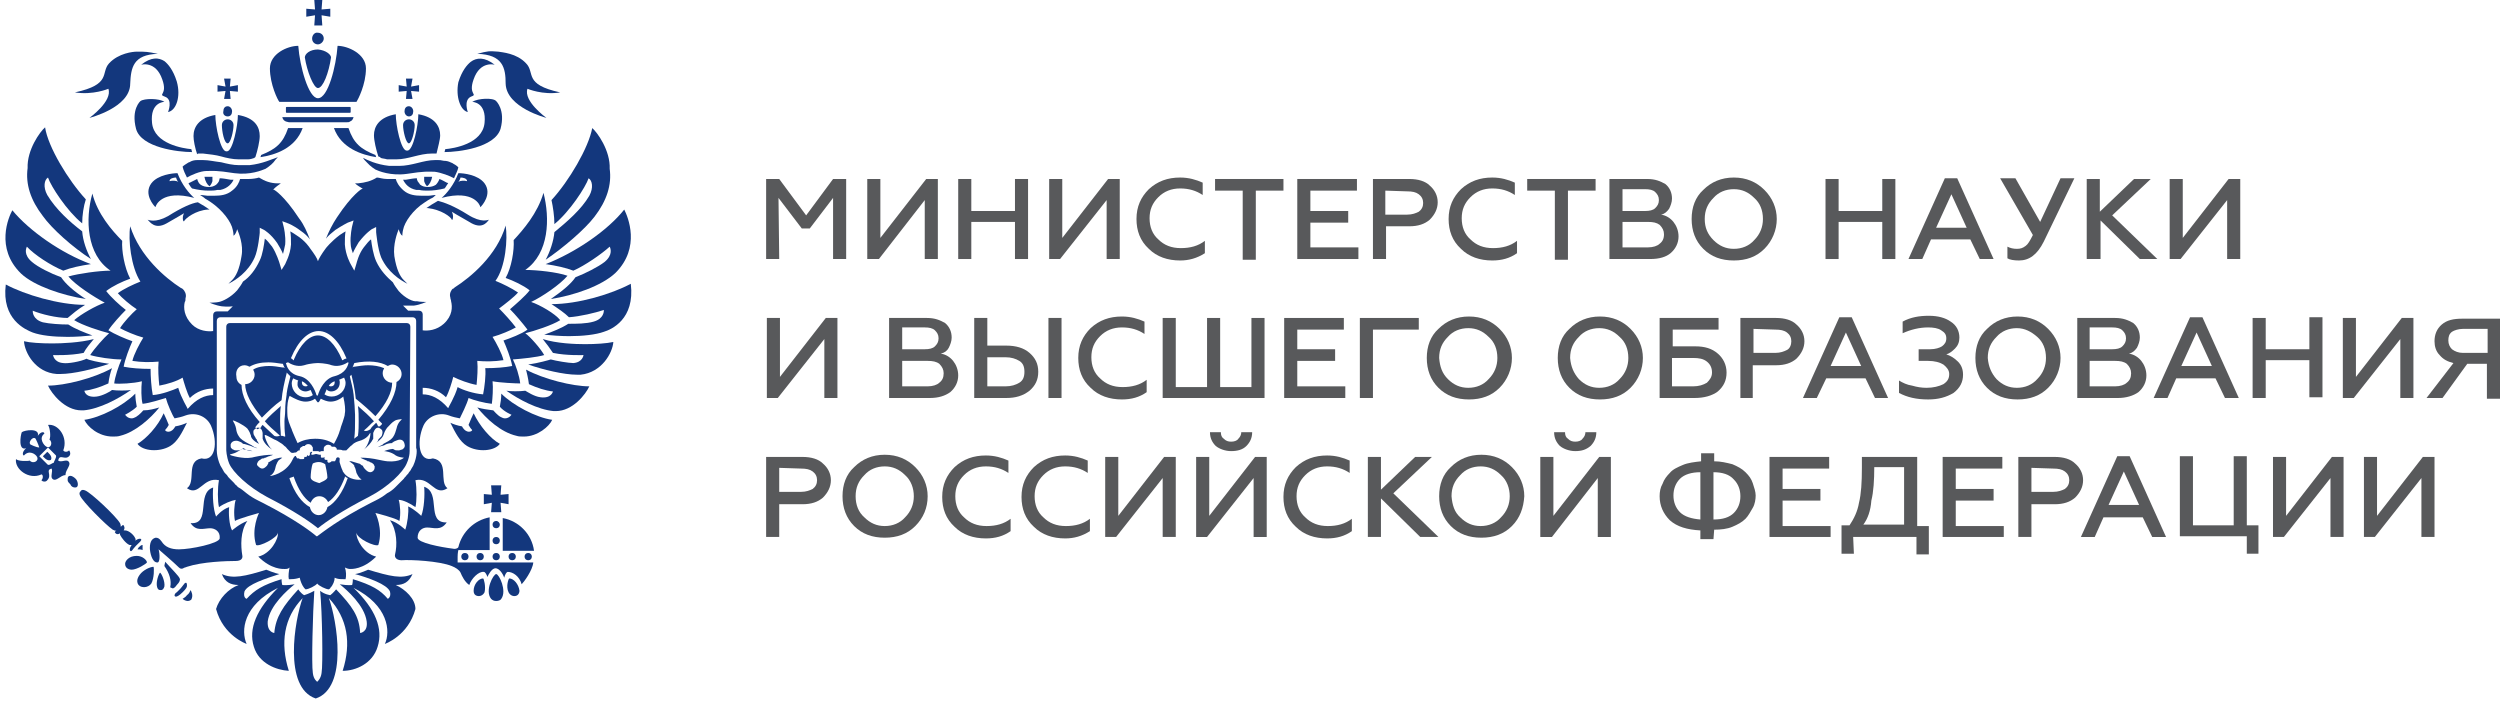 <?xml version="1.0" encoding="UTF-8"?> <svg xmlns="http://www.w3.org/2000/svg" width="412" height="120" viewBox="0 0 412 120" fill="none"> <path d="M128.416 42.688H126.258V29.498H128.416L132.853 35.493L137.29 29.498H139.448V42.688H137.29V32.615L133.452 37.651H132.133L128.296 32.615L128.416 42.688Z" fill="#58595B"></path> <path d="M144.844 42.688H142.925V29.498H145.084V39.21L152.638 29.498H154.557V42.688H152.398V32.975L144.844 42.688Z" fill="#58595B"></path> <path d="M160.072 42.687H157.914V29.497H160.072V34.773H167.267V29.497H169.425V42.687H167.267V36.572H160.072V42.687Z" fill="#58595B"></path> <path d="M174.701 42.687H172.903V29.497H175.061V39.21L182.615 29.497H184.534V42.687H182.375V32.975L174.701 42.687Z" fill="#58595B"></path> <path d="M194.486 42.927C192.448 42.927 190.649 42.328 189.33 41.009C187.891 39.69 187.292 38.011 187.292 36.093C187.292 34.054 188.011 32.495 189.33 31.176C190.769 29.857 192.448 29.258 194.486 29.258C195.925 29.258 197.124 29.617 198.203 30.097V32.136C197.124 31.416 195.925 31.056 194.486 31.056C193.047 31.056 191.848 31.536 190.889 32.495C189.93 33.455 189.45 34.534 189.45 35.973C189.45 37.411 189.93 38.611 190.889 39.45C191.848 40.409 193.047 40.889 194.606 40.889C196.165 40.889 197.484 40.529 198.563 39.69V41.728C197.244 42.568 195.925 42.927 194.486 42.927Z" fill="#58595B"></path> <path d="M200.242 31.416V29.497H211.513V31.416H206.957V42.807H204.798V31.416H200.242Z" fill="#58595B"></path> <path d="M223.864 42.687H213.791V29.497H223.624V31.416H215.95V34.773H222.185V36.692H215.95V40.769H223.864V42.687Z" fill="#58595B"></path> <path d="M228.3 42.687H226.262V29.497H232.257C233.696 29.497 234.895 29.857 235.615 30.577C236.454 31.296 236.934 32.255 236.934 33.335C236.934 34.414 236.454 35.373 235.615 36.212C234.775 36.932 233.696 37.291 232.257 37.291H228.42V42.687H228.3ZM228.3 31.416V35.373H231.898C232.737 35.373 233.337 35.133 233.816 34.893C234.296 34.534 234.536 34.054 234.536 33.455C234.536 32.855 234.296 32.375 233.816 32.016C233.337 31.656 232.737 31.536 231.898 31.536L228.3 31.416Z" fill="#58595B"></path> <path d="M245.927 42.927C243.888 42.927 242.09 42.328 240.771 41.009C239.332 39.69 238.732 38.011 238.732 36.093C238.732 34.054 239.452 32.495 240.771 31.176C242.21 29.857 243.888 29.258 245.927 29.258C247.366 29.258 248.565 29.617 249.644 30.097V32.136C248.565 31.416 247.366 31.056 245.927 31.056C244.488 31.056 243.289 31.536 242.33 32.495C241.37 33.455 240.891 34.534 240.891 35.973C240.891 37.411 241.37 38.611 242.33 39.45C243.289 40.409 244.488 40.889 246.047 40.889C247.606 40.889 248.925 40.529 250.004 39.69V41.728C248.805 42.568 247.486 42.927 245.927 42.927Z" fill="#58595B"></path> <path d="M251.683 31.416V29.497H262.954V31.416H258.397V42.807H256.239V31.416H251.683Z" fill="#58595B"></path> <path d="M271.947 42.687H265.232V29.497H271.467C272.786 29.497 273.626 29.857 274.465 30.337C275.185 30.936 275.544 31.776 275.544 32.735C275.544 33.335 275.304 33.934 275.065 34.414C274.705 34.893 274.345 35.253 273.746 35.373C274.585 35.493 275.304 35.973 275.784 36.572C276.264 37.172 276.623 38.011 276.623 38.97C276.623 40.049 276.144 41.009 275.304 41.728C274.585 42.328 273.506 42.687 271.947 42.687ZM267.39 31.416V34.773H271.108C271.827 34.773 272.427 34.654 272.786 34.294C273.146 33.934 273.386 33.574 273.386 32.975C273.386 32.375 273.146 32.016 272.786 31.656C272.427 31.296 271.827 31.176 271.108 31.176H267.39V31.416ZM267.39 36.572V40.769H271.587C272.427 40.769 273.146 40.529 273.506 40.169C273.985 39.81 274.225 39.33 274.225 38.611C274.225 38.011 273.985 37.531 273.506 37.052C273.026 36.692 272.427 36.572 271.587 36.572H267.39Z" fill="#58595B"></path> <path d="M290.773 41.009C289.454 42.328 287.775 42.927 285.737 42.927C283.698 42.927 282.019 42.328 280.7 41.009C279.381 39.69 278.782 38.011 278.782 36.093C278.782 34.174 279.381 32.495 280.7 31.296C282.019 29.977 283.698 29.258 285.737 29.258C287.775 29.258 289.454 29.977 290.773 31.296C292.092 32.615 292.811 34.294 292.811 36.093C292.811 37.891 292.092 39.69 290.773 41.009ZM282.379 39.57C283.338 40.529 284.418 41.009 285.737 41.009C287.056 41.009 288.255 40.529 289.094 39.57C290.053 38.611 290.533 37.411 290.533 36.093C290.533 34.654 290.053 33.455 289.094 32.615C288.135 31.656 287.056 31.176 285.737 31.176C284.418 31.176 283.218 31.656 282.379 32.615C281.42 33.574 280.94 34.654 280.94 36.093C280.94 37.531 281.42 38.611 282.379 39.57Z" fill="#58595B"></path> <path d="M303.004 42.687H300.845V29.497H303.004V34.773H310.198V29.497H312.356V42.687H310.198V36.572H303.004V42.687Z" fill="#58595B"></path> <path d="M316.793 42.688H314.515L320.51 29.378H322.549L328.544 42.688H326.266L324.707 39.45H318.232L316.793 42.688ZM321.589 32.016L319.071 37.531H324.107L321.589 32.016Z" fill="#58595B"></path> <path d="M332.741 42.927C331.901 42.927 331.182 42.807 330.822 42.568V40.649C331.302 40.889 331.781 41.009 332.381 41.009C332.98 41.009 333.34 40.889 333.82 40.529C334.18 40.289 334.539 39.69 335.019 38.73L329.623 29.378H332.141L336.218 36.572L339.575 29.378H341.854L336.817 39.81C335.738 41.968 334.419 42.927 332.741 42.927Z" fill="#58595B"></path> <path d="M346.05 42.687H343.892V29.497H346.05V34.893L351.686 29.497H354.444L348.089 35.493L355.523 42.687H352.645L346.17 36.332V42.687H346.05Z" fill="#58595B"></path> <path d="M359.36 42.687H357.562V29.497H359.72V39.21L367.274 29.497H369.193V42.687H367.034V32.975L359.36 42.687Z" fill="#58595B"></path> <path d="M128.177 65.59H126.378V52.4H128.536V62.113L136.091 52.4H138.009V65.59H135.851V55.877L128.177 65.59Z" fill="#58595B"></path> <path d="M153.238 65.59H146.523V52.4H152.758C154.077 52.4 154.916 52.76 155.756 53.239C156.475 53.839 156.835 54.678 156.835 55.638C156.835 56.237 156.595 56.837 156.355 57.316C156.115 57.796 155.636 58.156 155.036 58.276C155.876 58.395 156.595 58.875 157.075 59.475C157.554 60.074 157.914 60.913 157.914 61.873C157.914 62.952 157.434 63.911 156.595 64.631C155.756 65.23 154.676 65.59 153.238 65.59ZM148.681 54.199V57.556H152.398C153.118 57.556 153.717 57.436 154.077 57.077C154.437 56.717 154.676 56.357 154.676 55.758C154.676 55.158 154.437 54.798 154.077 54.438C153.717 54.079 153.118 53.959 152.398 53.959H148.681V54.199ZM148.681 59.475V63.671H152.878C153.717 63.671 154.437 63.432 154.796 63.072C155.276 62.712 155.516 62.233 155.516 61.513C155.516 60.913 155.276 60.434 154.796 59.954C154.317 59.594 153.717 59.475 152.878 59.475H148.681Z" fill="#58595B"></path> <path d="M165.828 65.59H160.552V52.4H162.71V56.956H165.828C167.387 56.956 168.706 57.316 169.665 58.156C170.624 58.995 171.104 59.954 171.104 61.273C171.104 62.592 170.624 63.551 169.665 64.391C168.586 65.23 167.387 65.59 165.828 65.59ZM162.71 58.875V63.671H165.708C166.667 63.671 167.387 63.432 167.986 63.072C168.586 62.712 168.826 62.113 168.826 61.273C168.826 60.434 168.586 59.834 167.986 59.475C167.387 59.115 166.667 58.875 165.708 58.875H162.71ZM174.941 65.59H172.783V52.4H174.941V65.59Z" fill="#58595B"></path> <path d="M184.893 65.83C182.855 65.83 181.056 65.23 179.737 63.911C178.298 62.592 177.699 60.913 177.699 58.995C177.699 56.957 178.418 55.398 179.737 54.079C181.176 52.76 182.855 52.16 184.893 52.16C186.332 52.16 187.531 52.52 188.611 53V55.038C187.531 54.319 186.332 53.959 184.893 53.959C183.454 53.959 182.255 54.438 181.296 55.398C180.337 56.357 179.857 57.436 179.857 58.875C179.857 60.314 180.337 61.513 181.296 62.352C182.255 63.312 183.454 63.791 185.013 63.791C186.572 63.791 187.891 63.432 188.97 62.592V64.631C187.771 65.47 186.452 65.83 184.893 65.83Z" fill="#58595B"></path> <path d="M208.396 65.59H191.608V52.4H193.767V63.791H198.923V52.4H201.081V63.791H206.237V52.4H208.396V65.59Z" fill="#58595B"></path> <path d="M221.705 65.59H211.633V52.4H221.466V54.319H213.791V57.556H220.027V59.475H213.791V63.671H221.705V65.59Z" fill="#58595B"></path> <path d="M226.262 65.59H224.104V52.4H233.816V54.319H226.262V65.59Z" fill="#58595B"></path> <path d="M247.126 63.911C245.807 65.23 244.128 65.83 242.09 65.83C240.051 65.83 238.373 65.23 237.054 63.911C235.735 62.592 235.135 60.913 235.135 58.995C235.135 57.077 235.735 55.398 237.054 54.199C238.373 52.88 240.051 52.16 242.09 52.16C244.128 52.16 245.807 52.88 247.126 54.199C248.445 55.518 249.164 57.196 249.164 58.995C249.164 60.794 248.445 62.592 247.126 63.911ZM238.612 62.472C239.572 63.432 240.651 63.911 241.97 63.911C243.289 63.911 244.488 63.432 245.327 62.472C246.287 61.513 246.766 60.314 246.766 58.995C246.766 57.556 246.287 56.357 245.327 55.518C244.368 54.558 243.289 54.079 241.97 54.079C240.651 54.079 239.452 54.558 238.612 55.518C237.653 56.477 237.174 57.556 237.174 58.995C237.293 60.434 237.653 61.513 238.612 62.472Z" fill="#58595B"></path> <path d="M268.71 63.911C267.391 65.23 265.712 65.83 263.673 65.83C261.635 65.83 259.956 65.23 258.637 63.911C257.318 62.592 256.719 60.913 256.719 58.995C256.719 57.077 257.318 55.398 258.637 54.199C259.956 52.88 261.635 52.16 263.673 52.16C265.712 52.16 267.391 52.88 268.71 54.199C270.029 55.518 270.748 57.196 270.748 58.995C270.748 60.794 270.029 62.592 268.71 63.911ZM260.196 62.472C261.155 63.432 262.234 63.911 263.553 63.911C264.872 63.911 266.072 63.432 266.911 62.472C267.87 61.513 268.35 60.314 268.35 58.995C268.35 57.556 267.87 56.357 266.911 55.518C265.952 54.558 264.872 54.079 263.553 54.079C262.234 54.079 261.035 54.558 260.196 55.518C259.237 56.477 258.757 57.556 258.757 58.995C258.877 60.434 259.357 61.513 260.196 62.472Z" fill="#58595B"></path> <path d="M279.261 65.59H273.506V52.4H283.218V54.319H275.664V57.077H279.381C280.94 57.077 282.139 57.436 283.099 58.276C283.938 58.995 284.537 60.074 284.537 61.393C284.537 62.712 284.058 63.671 283.099 64.511C282.139 65.23 280.82 65.59 279.261 65.59ZM275.544 58.995V63.671H279.022C279.981 63.671 280.7 63.432 281.3 63.072C281.78 62.592 282.139 62.113 282.139 61.393C282.139 60.674 281.899 60.074 281.3 59.594C280.7 59.115 279.981 58.995 279.022 58.995H275.544Z" fill="#58595B"></path> <path d="M288.974 65.59H286.816V52.4H292.691C294.13 52.4 295.329 52.76 296.049 53.479C296.888 54.199 297.368 55.158 297.368 56.237C297.368 57.316 296.888 58.276 296.049 59.115C295.209 59.834 294.13 60.194 292.691 60.194H288.854V65.59H288.974ZM288.974 54.199V58.156H292.571C293.411 58.156 294.01 57.916 294.49 57.676C294.969 57.436 295.209 56.837 295.209 56.237C295.209 55.638 294.969 55.158 294.49 54.798C294.01 54.438 293.411 54.319 292.571 54.319L288.974 54.199Z" fill="#58595B"></path> <path d="M299.406 65.59H297.128L303.123 52.28H305.162L311.157 65.59H308.999L307.44 62.352H300.965L299.406 65.59ZM304.203 54.798L301.684 60.314H306.721L304.203 54.798Z" fill="#58595B"></path> <path d="M317.752 65.83C315.834 65.83 314.275 65.47 312.956 64.751V62.712C313.555 63.072 314.275 63.432 315.114 63.551C315.954 63.791 316.673 63.911 317.512 63.911C318.592 63.911 319.551 63.671 320.27 63.312C320.99 62.832 321.23 62.352 321.23 61.633C321.23 61.033 320.87 60.554 320.27 60.074C319.671 59.714 318.831 59.475 317.752 59.475H316.193V57.556H318.112C318.951 57.556 319.671 57.316 320.031 57.076C320.51 56.717 320.75 56.357 320.75 55.757C320.75 55.158 320.51 54.798 319.911 54.438C319.431 54.079 318.592 53.959 317.752 53.959C316.313 53.959 314.874 54.319 313.555 54.918V52.999C314.874 52.28 316.313 52.04 317.872 52.04C319.431 52.04 320.63 52.4 321.469 52.999C322.429 53.599 322.908 54.558 322.908 55.638C322.908 56.357 322.668 56.956 322.189 57.436C321.709 57.916 321.23 58.276 320.75 58.395C321.469 58.635 322.069 58.995 322.668 59.594C323.268 60.194 323.508 60.913 323.508 61.753C323.508 62.952 323.028 63.911 321.949 64.751C320.75 65.47 319.431 65.83 317.752 65.83Z" fill="#58595B"></path> <path d="M337.537 63.911C336.218 65.23 334.539 65.83 332.501 65.83C330.462 65.83 328.784 65.23 327.465 63.911C326.146 62.592 325.546 60.913 325.546 58.995C325.546 57.077 326.146 55.398 327.465 54.199C328.784 52.88 330.462 52.16 332.501 52.16C334.539 52.16 336.218 52.88 337.537 54.199C338.856 55.518 339.576 57.196 339.576 58.995C339.576 60.794 338.856 62.592 337.537 63.911ZM329.024 62.472C329.983 63.432 331.062 63.911 332.381 63.911C333.7 63.911 334.899 63.432 335.738 62.472C336.698 61.513 337.177 60.314 337.177 58.995C337.177 57.556 336.698 56.357 335.738 55.518C334.779 54.678 333.7 54.079 332.381 54.079C331.062 54.079 329.863 54.558 329.024 55.518C328.064 56.477 327.585 57.556 327.585 58.995C327.705 60.434 328.184 61.513 329.024 62.472Z" fill="#58595B"></path> <path d="M349.048 65.59H342.333V52.4H348.569C349.887 52.4 350.727 52.76 351.566 53.239C352.286 53.839 352.645 54.678 352.645 55.638C352.645 56.237 352.406 56.837 352.166 57.316C351.806 57.796 351.446 58.156 350.847 58.276C351.686 58.395 352.406 58.875 352.885 59.475C353.365 60.074 353.725 60.913 353.725 61.873C353.725 62.952 353.245 63.911 352.406 64.631C351.566 65.23 350.367 65.59 349.048 65.59ZM344.372 54.199V57.556H348.089C348.808 57.556 349.408 57.436 349.768 57.077C350.127 56.717 350.367 56.357 350.367 55.758C350.367 55.158 350.127 54.798 349.768 54.438C349.408 54.079 348.808 53.959 348.089 53.959H344.372V54.199ZM344.372 59.475V63.671H348.569C349.408 63.671 350.127 63.432 350.487 63.072C350.967 62.712 351.207 62.233 351.207 61.513C351.207 60.913 350.967 60.434 350.487 59.954C350.007 59.594 349.408 59.475 348.569 59.475H344.372Z" fill="#58595B"></path> <path d="M357.202 65.59H354.924L360.919 52.28H362.958L368.953 65.59H366.675L365.116 62.352H358.641L357.202 65.59ZM361.998 54.798L359.48 60.314H364.516L361.998 54.798Z" fill="#58595B"></path> <path d="M373.39 65.59H371.231V52.4H373.39V57.556H380.584V52.28H382.743V65.47H380.584V59.355H373.39V65.59Z" fill="#58595B"></path> <path d="M387.898 65.59H386.1V52.4H388.258V62.113L395.812 52.4H397.731V65.59H395.573V55.877L387.898 65.59Z" fill="#58595B"></path> <path d="M402.527 65.59H399.889L404.326 59.834C403.367 59.594 402.647 59.235 402.048 58.515C401.448 57.916 401.208 57.076 401.208 56.237C401.208 55.158 401.568 54.199 402.407 53.479C403.247 52.76 404.326 52.52 405.765 52.52H412V65.71H409.842V59.954H406.604L402.527 65.59ZM405.885 58.156H409.962V54.199H405.885C405.165 54.199 404.446 54.438 404.086 54.678C403.607 55.038 403.487 55.518 403.487 56.117C403.487 56.717 403.726 57.196 404.086 57.556C404.566 57.916 405.165 58.156 405.885 58.156Z" fill="#58595B"></path> <path d="M128.416 88.492H126.258V75.302H132.253C133.692 75.302 134.891 75.662 135.611 76.382C136.45 77.101 136.93 78.06 136.93 79.14C136.93 80.219 136.45 81.178 135.611 82.017C134.771 82.737 133.692 83.097 132.253 83.097H128.416V88.492ZM128.416 77.101V81.058H132.014C132.853 81.058 133.452 80.818 133.932 80.579C134.412 80.219 134.652 79.739 134.652 79.14C134.652 78.54 134.412 78.06 133.932 77.701C133.452 77.341 132.853 77.221 132.014 77.221L128.416 77.101Z" fill="#58595B"></path> <path d="M150.839 86.694C149.52 88.013 147.841 88.612 145.803 88.612C143.765 88.612 142.086 88.013 140.767 86.694C139.448 85.375 138.848 83.696 138.848 81.778C138.848 79.859 139.448 78.18 140.767 76.981C142.086 75.662 143.765 74.943 145.803 74.943C147.841 74.943 149.52 75.662 150.839 76.981C152.158 78.3 152.878 79.979 152.878 81.778C152.878 83.696 152.158 85.375 150.839 86.694ZM142.446 85.255C143.405 86.214 144.484 86.694 145.803 86.694C147.122 86.694 148.321 86.214 149.16 85.255C150.12 84.296 150.599 83.097 150.599 81.778C150.599 80.459 150.12 79.14 149.16 78.3C148.201 77.341 147.122 76.861 145.803 76.861C144.484 76.861 143.285 77.341 142.446 78.3C141.486 79.26 141.007 80.339 141.007 81.778C141.007 83.217 141.486 84.416 142.446 85.255Z" fill="#58595B"></path> <path d="M162.47 88.732C160.432 88.732 158.633 88.133 157.314 86.814C155.875 85.495 155.276 83.816 155.276 81.897C155.276 79.859 155.995 78.3 157.314 76.981C158.753 75.662 160.432 75.063 162.47 75.063C163.909 75.063 165.108 75.422 166.187 75.902V77.941C165.108 77.221 163.909 76.861 162.47 76.861C161.031 76.861 159.832 77.341 158.873 78.3C157.914 79.26 157.434 80.339 157.434 81.778C157.434 83.216 157.914 84.415 158.873 85.255C159.832 86.214 161.031 86.694 162.59 86.694C164.149 86.694 165.468 86.334 166.547 85.495V87.533C165.348 88.373 164.029 88.732 162.47 88.732Z" fill="#58595B"></path> <path d="M175.541 88.732C173.502 88.732 171.704 88.133 170.385 86.814C168.946 85.495 168.346 83.816 168.346 81.897C168.346 79.859 169.066 78.3 170.385 76.981C171.824 75.662 173.502 75.063 175.541 75.063C176.98 75.063 178.179 75.422 179.258 75.902V77.941C178.179 77.221 176.98 76.861 175.541 76.861C174.102 76.861 172.903 77.341 171.944 78.3C170.984 79.26 170.505 80.339 170.505 81.778C170.505 83.216 170.984 84.415 171.944 85.255C172.903 86.214 174.102 86.694 175.661 86.694C177.22 86.694 178.539 86.334 179.618 85.495V87.533C178.299 88.373 176.98 88.732 175.541 88.732Z" fill="#58595B"></path> <path d="M183.934 88.492H182.136V75.302H184.294V85.015L191.848 75.302H193.767V88.492H191.609V78.78L183.934 88.492Z" fill="#58595B"></path> <path d="M198.923 88.493H197.124V75.302H199.283V85.015L206.837 75.302H208.755V88.493H206.597V78.78L198.923 88.493ZM202.88 74.343C201.921 74.343 200.961 73.984 200.362 73.504C199.762 72.904 199.402 72.185 199.402 71.226H201.201C201.201 71.705 201.321 72.065 201.681 72.305C202.04 72.665 202.4 72.784 202.88 72.784C203.359 72.784 203.839 72.665 204.079 72.305C204.439 71.945 204.559 71.585 204.559 71.226H206.357C206.357 72.185 205.997 72.904 205.398 73.504C204.798 74.103 203.959 74.343 202.88 74.343Z" fill="#58595B"></path> <path d="M218.708 88.732C216.669 88.732 214.871 88.133 213.552 86.814C212.113 85.495 211.513 83.816 211.513 81.897C211.513 79.859 212.233 78.3 213.552 76.981C214.99 75.662 216.669 75.063 218.708 75.063C220.147 75.063 221.346 75.422 222.425 75.902V77.941C221.346 77.221 220.147 76.861 218.708 76.861C217.269 76.861 216.07 77.341 215.11 78.3C214.151 79.26 213.671 80.339 213.671 81.778C213.671 83.216 214.151 84.415 215.11 85.255C216.07 86.214 217.269 86.694 218.828 86.694C220.386 86.694 221.705 86.334 222.785 85.495V87.533C221.585 88.373 220.266 88.732 218.708 88.732Z" fill="#58595B"></path> <path d="M227.581 88.492H225.422V75.302H227.581V80.698L233.217 75.302H235.974L229.619 81.298L237.054 88.492H234.056L227.581 82.137V88.492Z" fill="#58595B"></path> <path d="M249.164 86.694C247.845 88.013 246.167 88.612 244.128 88.612C242.09 88.612 240.411 88.013 239.092 86.694C237.773 85.375 237.174 83.696 237.174 81.778C237.174 79.859 237.773 78.18 239.092 76.981C240.411 75.662 242.09 74.943 244.128 74.943C246.167 74.943 247.845 75.662 249.164 76.981C250.483 78.3 251.203 79.979 251.203 81.778C251.083 83.696 250.483 85.375 249.164 86.694ZM240.651 85.255C241.61 86.214 242.689 86.694 244.008 86.694C245.327 86.694 246.527 86.214 247.366 85.255C248.325 84.296 248.805 83.097 248.805 81.778C248.805 80.459 248.325 79.14 247.366 78.3C246.407 77.341 245.327 76.861 244.008 76.861C242.689 76.861 241.49 77.341 240.651 78.3C239.692 79.26 239.212 80.339 239.212 81.778C239.332 83.216 239.692 84.416 240.651 85.255Z" fill="#58595B"></path> <path d="M255.759 88.493H253.841V75.302H255.999V85.015L263.553 75.302H265.472V88.493H263.313V78.78L255.759 88.493ZM259.596 74.343C258.637 74.343 257.678 73.984 257.078 73.504C256.479 72.904 256.119 72.185 256.119 71.226H257.918C257.918 71.705 258.037 72.065 258.397 72.305C258.757 72.665 259.117 72.784 259.596 72.784C260.076 72.784 260.556 72.665 260.795 72.305C261.155 71.945 261.275 71.585 261.275 71.226H263.074C263.074 72.185 262.714 72.904 262.114 73.504C261.395 74.103 260.675 74.343 259.596 74.343Z" fill="#58595B"></path> <path d="M282.379 88.852H280.221V87.413C278.062 87.293 276.384 86.814 275.185 85.735C274.105 84.655 273.506 83.336 273.506 81.778C273.506 81.058 273.626 80.339 273.986 79.739C274.225 79.02 274.705 78.42 275.185 77.941C275.664 77.341 276.504 76.981 277.343 76.621C278.182 76.262 279.261 76.142 280.341 76.022V74.703H282.499V76.022C283.578 76.022 284.537 76.262 285.497 76.502C286.336 76.861 287.056 77.221 287.655 77.821C288.255 78.42 288.614 78.9 288.854 79.619C289.094 80.339 289.334 81.058 289.334 81.658C289.334 82.257 289.214 83.097 288.854 83.696C288.494 84.296 288.135 85.015 287.655 85.495C287.056 86.094 286.336 86.454 285.497 86.814C284.657 87.174 283.578 87.293 282.499 87.293L282.379 88.852ZM280.221 85.615V77.821C278.782 77.821 277.583 78.18 276.863 78.9C276.144 79.619 275.784 80.579 275.784 81.658C275.784 82.737 276.144 83.696 276.863 84.416C277.583 85.135 278.782 85.495 280.221 85.615ZM282.379 77.821V85.615C283.938 85.615 285.017 85.255 285.737 84.535C286.456 83.816 286.816 82.857 286.816 81.778C286.816 80.698 286.456 79.739 285.737 79.02C285.017 78.18 283.818 77.821 282.379 77.821Z" fill="#58595B"></path> <path d="M301.684 88.492H291.612V75.302H301.445V77.221H293.771V80.579H300.006V82.497H293.771V86.694H301.684V88.492Z" fill="#58595B"></path> <path d="M305.521 91.25H303.483V86.574H304.802C305.521 85.495 306.121 84.296 306.361 82.857C306.72 81.418 306.84 79.499 306.84 77.101V75.302H315.953V86.694H317.872V91.37H315.834V88.492H305.401L305.521 91.25ZM307.08 86.454H313.795V76.981H308.879C308.879 79.14 308.759 81.058 308.399 82.497C308.279 84.176 307.8 85.495 307.08 86.454Z" fill="#58595B"></path> <path d="M330.223 88.492H320.15V75.302H329.983V77.221H322.309V80.579H328.544V82.497H322.309V86.694H330.223V88.492Z" fill="#58595B"></path> <path d="M334.779 88.492H332.621V75.302H338.616C340.055 75.302 341.254 75.662 341.974 76.382C342.813 77.101 343.293 78.06 343.293 79.14C343.293 80.219 342.813 81.178 341.974 82.017C341.134 82.737 340.055 83.097 338.616 83.097H334.779V88.492ZM334.779 77.101V81.058H338.377C339.216 81.058 339.815 80.818 340.295 80.579C340.775 80.219 341.015 79.739 341.015 79.14C341.015 78.54 340.775 78.06 340.295 77.701C339.815 77.341 339.216 77.221 338.377 77.221L334.779 77.101Z" fill="#58595B"></path> <path d="M345.211 88.493H342.933L348.928 75.183H350.967L356.962 88.493H354.684L353.125 85.255H346.65L345.211 88.493ZM350.008 77.701L347.49 83.216H352.526L350.008 77.701Z" fill="#58595B"></path> <path d="M372.31 91.25H370.272V88.373H359.24V75.183H361.399V86.574H368.114V75.183H370.272V86.574H372.191V91.25H372.31Z" fill="#58595B"></path> <path d="M376.388 88.492H374.589V75.302H376.747V85.015L384.302 75.302H386.22V88.492H384.062V78.78L376.388 88.492Z" fill="#58595B"></path> <path d="M391.376 88.492H389.577V75.302H391.735V85.015L399.29 75.302H401.208V88.492H399.05V78.78L391.376 88.492Z" fill="#58595B"></path> <path d="M81.772 85.854C81.413 85.854 81.173 86.094 81.173 86.454C81.173 86.814 81.413 87.053 81.772 87.053C82.132 87.053 82.372 86.814 82.372 86.454C82.372 86.214 82.132 85.854 81.772 85.854Z" fill="#13377D"></path> <path d="M83.811 91.73C83.811 92.09 84.051 92.329 84.411 92.329C84.77 92.329 85.01 92.09 85.01 91.73C85.01 91.37 84.77 91.13 84.411 91.13C84.051 91.13 83.811 91.37 83.811 91.73Z" fill="#13377D"></path> <path d="M81.772 91.13C81.413 91.13 81.173 91.37 81.173 91.73C81.173 92.09 81.413 92.329 81.772 92.329C82.132 92.329 82.372 92.09 82.372 91.73C82.372 91.37 82.132 91.13 81.772 91.13Z" fill="#13377D"></path> <path d="M86.449 91.73C86.449 92.09 86.689 92.329 87.049 92.329C87.408 92.329 87.648 92.09 87.648 91.73C87.648 91.37 87.408 91.13 87.049 91.13C86.689 91.13 86.449 91.37 86.449 91.73Z" fill="#13377D"></path> <path d="M80.933 79.979L81.053 81.538L79.734 81.418V83.097L81.053 82.857L80.933 84.415H82.612L82.492 82.857L83.811 83.097V81.418L82.492 81.538L82.612 79.979H80.933Z" fill="#13377D"></path> <path d="M82.852 85.375V90.771H88.008C87.648 88.013 85.49 85.855 82.852 85.375Z" fill="#13377D"></path> <path d="M81.772 88.492C81.413 88.492 81.173 88.732 81.173 89.092C81.173 89.452 81.413 89.692 81.772 89.692C82.132 89.692 82.372 89.452 82.372 89.092C82.372 88.732 82.132 88.492 81.772 88.492Z" fill="#13377D"></path> <path d="M83.931 95.327C83.811 95.327 83.331 96.646 83.811 97.606C84.051 98.085 84.53 98.325 85.01 98.205C85.49 98.085 85.609 97.606 85.609 97.366C85.49 96.287 84.65 95.327 83.931 95.327Z" fill="#13377D"></path> <path d="M79.614 95.327C78.895 95.327 78.055 96.287 78.055 97.366C78.055 97.725 78.175 98.085 78.655 98.205C79.135 98.325 79.614 98.085 79.854 97.606C80.094 96.646 79.734 95.327 79.614 95.327Z" fill="#13377D"></path> <path d="M81.772 94.608C81.293 94.608 79.854 97.366 80.933 98.685C81.173 98.924 81.413 99.044 81.772 99.044C82.132 99.044 82.492 98.924 82.612 98.685C83.571 97.366 82.252 94.608 81.772 94.608Z" fill="#13377D"></path> <path d="M75.417 91.73C75.417 91.13 75.537 90.651 75.537 90.651H80.693V90.171V86.334V85.255C78.175 85.734 76.137 87.653 75.537 90.171C75.417 90.411 74.938 90.531 74.578 90.411C72.659 90.171 68.823 89.452 68.823 88.612C68.823 87.413 69.662 86.934 70.381 86.934C71.46 86.934 72.659 87.533 73.619 86.094C70.141 86.214 72.779 81.178 69.902 80.219C70.022 81.538 69.902 83.816 69.422 85.015C69.422 85.015 68.343 83.936 67.264 83.456C67.383 84.415 67.144 86.334 66.784 87.293C66.784 87.293 65.585 86.094 64.266 85.734C65.465 87.413 65.465 89.931 65.105 91.37C64.985 91.85 65.345 92.329 66.184 92.329C67.623 92.21 72.42 92.449 74.458 93.289C75.058 93.529 75.657 93.888 75.897 94.368C76.137 94.968 76.617 95.927 77.336 96.406C77.696 95.327 78.895 94.128 79.734 94.248C79.974 94.248 80.214 94.728 80.334 95.087C80.454 94.728 81.053 93.648 81.653 93.648C82.252 93.648 82.852 94.488 83.092 95.207C83.212 94.728 83.451 94.248 83.691 94.248C84.531 94.248 85.61 94.968 85.969 96.287C86.329 95.927 87.768 94.008 87.888 92.689H75.417C75.417 92.809 75.417 92.329 75.417 91.73Z" fill="#13377D"></path> <path d="M78.535 91.73C78.535 92.09 78.775 92.329 79.135 92.329C79.494 92.329 79.734 92.09 79.734 91.73C79.734 91.37 79.494 91.13 79.135 91.13C78.775 91.13 78.535 91.37 78.535 91.73Z" fill="#13377D"></path> <path d="M76.017 91.73C76.017 92.09 76.257 92.329 76.616 92.329C76.976 92.329 77.216 92.09 77.216 91.73C77.216 91.37 76.976 91.13 76.616 91.13C76.257 91.13 76.017 91.37 76.017 91.73Z" fill="#13377D"></path> <path d="M26.375 94.368C26.135 94.608 25.655 95.927 25.895 96.766C26.015 97.126 26.135 97.246 26.495 97.246C26.854 97.246 26.974 97.006 27.094 96.646C27.214 95.807 26.615 94.488 26.375 94.368Z" fill="#13377D"></path> <path d="M30.811 98.085C30.572 98.445 30.212 98.565 30.092 98.685C30.212 98.805 30.572 99.044 30.931 99.044C31.171 99.044 31.411 98.924 31.531 98.805C31.89 98.085 31.531 97.486 31.411 97.246C31.291 97.486 31.171 97.845 30.811 98.085Z" fill="#13377D"></path> <path d="M29.133 96.406C29.612 95.927 29.732 95.567 29.612 95.327C29.492 94.968 28.413 93.888 27.214 92.569C27.214 92.809 27.094 93.049 27.094 93.289C27.934 94.488 28.293 95.687 28.054 96.766C28.174 96.886 28.174 96.886 28.293 96.886C28.533 97.126 28.893 96.766 29.133 96.406Z" fill="#13377D"></path> <path d="M30.812 96.526C30.812 96.286 30.812 96.166 30.692 96.047H30.572C30.452 96.047 30.332 96.287 30.212 96.406C30.092 96.526 29.972 96.766 29.732 97.006C29.493 97.246 29.373 97.366 29.133 97.605C28.893 97.725 28.773 97.965 28.773 98.085C28.773 98.085 28.773 98.085 28.773 98.205C28.893 98.325 28.893 98.325 29.013 98.325C29.133 98.325 29.493 98.205 30.092 97.605C30.692 97.006 30.812 96.766 30.812 96.526Z" fill="#13377D"></path> <path d="M22.898 90.171C22.898 90.171 22.778 90.291 22.658 90.531C22.898 90.531 23.257 90.531 23.497 90.651C23.497 90.411 23.497 90.051 23.497 89.811C23.257 89.811 23.017 90.051 22.898 90.171Z" fill="#13377D"></path> <path d="M26.135 90.531C26.135 90.531 28.653 92.689 29.492 93.529C29.732 93.768 29.972 93.768 30.212 93.648C30.332 93.529 30.572 93.529 30.811 93.409C33.33 92.569 37.406 92.449 38.845 92.449C39.805 92.449 40.044 91.97 39.925 91.49C39.685 90.051 39.565 87.533 40.764 85.855C39.445 86.334 38.246 87.413 38.246 87.413C37.766 86.574 37.646 84.535 37.766 83.576C36.567 83.936 35.608 85.135 35.608 85.135C35.128 83.936 35.008 81.658 35.128 80.339C32.25 81.298 34.888 86.454 31.411 86.214C32.37 87.653 33.569 87.054 34.648 87.054C35.368 87.054 36.327 87.533 36.207 88.732C36.087 89.572 31.411 90.531 29.492 90.531C28.174 90.531 27.214 90.171 26.615 89.212C26.255 88.732 26.015 88.612 25.655 88.612C25.176 88.732 24.696 89.092 24.696 90.291C24.696 91.01 25.056 92.689 25.895 92.689C26.375 92.809 26.375 91.37 26.135 90.531Z" fill="#13377D"></path> <path d="M21.339 89.811C21.459 89.811 21.578 89.811 21.698 89.811C21.339 90.291 21.339 90.651 21.459 90.771C21.698 91.01 21.818 90.531 22.418 89.931C23.017 89.332 23.377 89.092 23.257 88.852C23.137 88.732 22.778 88.732 22.298 89.092C22.298 88.972 22.418 88.852 22.298 88.732C22.058 88.133 21.219 87.413 20.619 87.413C20.499 87.413 20.499 87.413 20.379 87.413C20.619 87.053 20.499 86.814 20.379 86.574C20.259 86.454 20.14 86.574 19.9 86.814C19.9 86.694 19.9 86.454 19.78 86.214C19.06 85.015 14.983 81.178 14.024 80.818C13.425 80.579 13.305 80.938 13.305 80.938C13.305 80.938 12.945 81.178 13.185 81.658C13.545 82.617 17.502 86.574 18.581 87.293C18.821 87.413 19.06 87.533 19.18 87.413C18.941 87.653 18.821 87.653 19.06 87.893C19.18 88.013 19.42 88.133 19.78 87.893C19.78 88.013 19.78 88.013 19.78 88.133C20.02 88.612 20.739 89.572 21.339 89.811Z" fill="#13377D"></path> <path d="M24.216 92.689C24.216 92.329 23.497 91.61 22.538 91.61C21.218 91.61 20.619 92.449 20.619 92.929C20.619 93.768 21.458 93.888 21.698 93.888C22.538 93.888 24.096 92.929 24.216 92.689Z" fill="#13377D"></path> <path d="M23.017 94.728C22.658 95.207 22.538 95.687 22.658 96.047C22.777 96.526 23.257 96.766 23.737 96.766C24.216 96.766 24.696 96.526 24.936 96.167C25.416 95.327 25.416 93.529 25.296 93.409C24.816 93.409 23.617 93.888 23.017 94.728Z" fill="#13377D"></path> <path d="M11.266 76.022C10.907 75.662 10.067 76.262 9.588 75.902C9.827 74.703 10.667 75.902 11.386 75.183C11.746 74.823 11.506 74.343 11.386 74.223C11.027 74.583 10.547 74.463 10.427 74.223C11.266 72.065 9.588 69.787 7.909 70.026C8.269 70.506 8.389 72.065 8.149 72.425C8.748 72.904 8.389 73.984 7.669 73.624C7.189 73.384 6.35 72.185 7.309 71.465C7.309 71.106 6.71 71.106 6.23 71.825C6.59 70.506 4.072 70.866 3.592 71.226C3.352 71.825 2.993 74.343 4.312 73.864C3.592 74.463 3.712 75.063 3.952 75.063C4.791 74.103 5.871 74.823 6.11 75.302C6.47 76.022 5.391 76.502 4.911 75.902C4.552 76.022 2.993 76.022 2.633 75.662C2.393 77.341 4.791 79.14 6.83 78.18C7.07 78.18 7.189 78.78 6.83 79.14C6.95 79.379 7.549 79.499 7.789 79.14C8.628 78.3 7.429 77.461 8.508 77.221C8.748 77.701 8.269 78.54 8.628 78.9C9.228 79.499 9.947 78.3 10.787 78.3C10.787 77.341 11.866 76.621 11.266 76.022ZM5.031 73.264C5.031 73.264 4.671 73.024 5.151 72.425C5.631 71.945 5.871 72.305 5.871 72.305C5.871 72.305 6.35 73.264 6.47 73.744C5.99 73.744 5.031 73.264 5.031 73.264ZM8.868 76.262C8.628 76.262 8.029 76.861 7.789 76.502L6.47 75.183L7.189 74.463L7.909 73.744L9.228 75.063C9.348 75.422 8.868 76.022 8.868 76.262Z" fill="#13377D"></path> <path d="M11.626 78.42C11.506 78.42 11.386 78.42 11.267 78.54C11.147 78.66 11.147 78.9 11.147 79.139C11.147 79.379 11.386 79.619 11.626 79.859C11.746 80.219 12.106 80.339 12.346 80.339C12.466 80.339 12.585 80.339 12.705 80.219C12.945 79.979 12.825 79.259 12.466 78.9C12.226 78.66 11.866 78.42 11.626 78.42Z" fill="#13377D"></path> <path d="M7.789 74.463L7.429 74.823L7.069 75.183C7.069 75.183 7.789 76.142 8.388 75.782C8.748 75.183 7.789 74.463 7.789 74.463Z" fill="#13377D"></path> <path d="M77.816 70.866C77.816 71.106 76.857 71.585 76.137 70.266C75.418 70.146 74.698 69.906 74.219 69.667C75.058 71.345 75.777 72.784 76.977 73.504C78.775 74.583 81.533 74.343 82.372 73.144C80.814 72.305 79.015 70.146 78.056 68.108C77.816 68.588 77.456 69.427 77.216 70.026C77.336 70.266 77.576 70.626 77.816 70.866Z" fill="#13377D"></path> <path d="M94.483 44.606C96.401 43.767 99.159 41.848 100.478 40.649C100.598 40.889 101.078 41.968 99.639 43.167C98.56 44.006 96.401 45.086 94.843 45.685C94.123 46.764 92.684 47.963 90.766 49.282C94.603 48.683 99.159 47.124 101.437 44.966C105.634 40.769 103.476 35.733 102.876 34.534C100.118 38.011 94.843 41.608 89.926 43.527C91.605 43.767 93.284 44.126 94.483 44.606Z" fill="#13377D"></path> <path d="M91.365 36.932C93.883 34.893 96.521 30.817 97.001 29.378C97.6 29.737 97.84 30.936 97.121 32.255C95.802 34.534 93.404 36.572 91.365 38.251C91.245 39.69 90.646 41.488 89.926 42.807C92.924 40.769 96.401 37.771 97.96 35.733C99.999 33.095 100.838 30.457 100.478 27.819C100.598 24.821 98.44 21.823 97.6 21.104C97.001 24.341 93.763 29.857 90.885 32.975C91.125 34.054 91.365 35.613 91.365 36.932Z" fill="#13377D"></path> <path d="M89.447 55.877C90.046 56.597 90.646 57.436 91.126 58.156C93.404 58.635 96.162 58.515 96.162 58.515C96.162 58.515 96.042 59.714 94.483 59.834C93.763 59.834 91.605 59.475 90.766 59.235C90.406 59.355 88.727 59.834 87.049 60.074C89.447 60.913 92.924 61.753 95.082 61.753C95.322 61.753 95.442 61.753 95.682 61.753C99.159 61.393 100.958 58.156 101.078 56.357C99.999 56.597 98.2 56.717 96.401 56.717C94.723 56.717 91.725 56.597 89.447 55.877Z" fill="#13377D"></path> <path d="M103.955 46.764C100.838 48.443 95.322 50.122 90.885 50.122C91.965 50.841 93.044 51.561 93.763 52.28C95.562 52.16 98.08 51.561 99.519 51.081C99.519 51.321 99.519 52.52 97.84 52.999C96.641 53.359 94.962 53.359 93.643 53.359C92.564 54.079 91.005 54.678 89.686 55.158C90.885 55.278 92.444 55.398 93.763 55.398C96.041 55.398 98.2 55.158 99.519 54.678C100.718 54.319 104.675 52.64 103.955 46.764Z" fill="#13377D"></path> <path d="M87.168 63.312C88.487 63.911 89.926 64.391 91.125 64.511C91.125 64.511 90.886 65.71 89.087 65.47C88.008 65.35 86.809 64.511 86.569 64.391C85.73 64.511 84.051 64.511 83.451 64.391C85.49 65.83 88.607 67.508 91.245 67.748C91.365 67.748 91.485 67.748 91.605 67.748C94.363 67.748 96.521 64.99 97.121 63.671C94.363 63.671 89.567 62.472 86.689 60.913C86.809 61.393 87.049 62.352 87.168 63.312Z" fill="#13377D"></path> <path d="M82.372 67.029C83.091 67.868 84.29 68.348 84.29 68.348C84.29 68.348 83.931 68.947 83.211 68.947C82.972 68.947 82.732 68.827 82.492 68.707C82.012 68.468 81.293 67.628 81.293 67.628C80.334 67.508 79.494 67.388 78.655 67.149C80.094 68.947 82.492 71.226 85.13 71.825C85.49 71.945 85.849 71.945 86.329 71.945C88.607 71.945 90.526 70.266 91.005 69.187C88.367 68.827 84.53 66.789 82.612 64.87C82.612 65.59 82.492 66.429 82.372 67.029Z" fill="#13377D"></path> <path d="M65.225 96.406C66.544 96.406 67.384 95.927 67.983 94.608C66.185 95.447 64.266 94.968 60.669 93.888C60.669 93.888 59.35 94.488 58.51 94.608C60.669 95.207 63.786 96.287 64.266 97.486C64.506 98.445 63.906 98.685 63.906 98.685C62.707 97.246 61.268 96.406 58.151 95.447C58.151 96.047 58.031 96.406 58.031 96.406C58.031 96.406 57.431 96.526 55.992 96.287C57.191 97.246 60.069 99.764 60.429 102.402C60.669 104.2 59.35 104.32 59.35 104.32C59.23 101.562 58.031 99.884 55.393 97.126C55.393 97.126 54.913 97.725 54.434 98.085C54.434 98.085 53.474 97.965 52.755 97.366C53.114 100.963 53.234 109.596 52.995 110.915C52.875 111.875 52.275 112.354 52.275 112.354C52.275 112.354 51.676 111.994 51.556 110.915C51.316 109.476 51.556 100.843 51.796 97.366C50.956 97.845 50.117 98.085 50.117 98.085C49.517 97.725 49.158 97.126 49.158 97.126C46.639 99.884 45.44 101.682 45.201 104.32C45.201 104.32 44.002 104.2 44.121 102.402C44.481 99.764 47.359 97.246 48.558 96.287C47.239 96.526 46.52 96.406 46.52 96.406C46.52 96.406 46.4 96.047 46.4 95.447C43.282 96.406 41.963 97.246 40.644 98.685C40.644 98.685 40.044 98.565 40.284 97.486C40.764 96.287 43.882 95.327 46.04 94.608C45.321 94.488 43.882 93.888 43.882 93.888C40.404 94.968 38.366 95.447 36.567 94.608C37.047 95.927 38.006 96.406 39.325 96.406C37.646 97.006 36.087 98.685 35.608 100.363C36.807 104.8 40.644 106.119 40.644 106.119C39.685 103.961 40.044 99.764 45.8 96.886C42.323 100.363 40.884 103.601 41.843 106.599C42.682 109.356 45.56 110.436 47.599 110.556C46.16 105.999 46.759 101.802 49.877 98.565C48.558 102.162 46.639 113.313 52.035 115.112C57.431 113.313 55.513 102.162 54.194 98.565C57.311 101.922 57.911 105.999 56.472 110.556C58.63 110.556 61.388 109.356 62.228 106.599C63.187 103.601 61.868 100.363 58.271 96.886C64.026 99.764 64.386 104.081 63.427 106.119C63.427 106.119 67.264 104.8 68.463 100.363C68.463 98.685 66.784 97.126 65.225 96.406Z" fill="#13377D"></path> <path d="M28.054 73.504C29.253 72.784 29.972 71.345 30.811 69.667C30.332 69.906 29.612 70.146 28.893 70.266C28.174 71.585 27.214 71.106 27.214 70.866C27.454 70.626 27.694 70.266 27.814 70.026C27.574 69.427 27.214 68.588 26.974 68.108C26.015 70.266 24.097 72.305 22.658 73.144C23.497 74.343 26.255 74.583 28.054 73.504Z" fill="#13377D"></path> <path d="M14.144 49.282C12.106 47.963 10.787 46.764 10.067 45.685C8.389 45.086 6.23 44.006 5.271 43.167C3.832 41.968 4.312 40.889 4.432 40.649C5.631 41.968 8.389 43.767 10.427 44.606C11.626 44.126 13.305 43.767 14.983 43.527C10.067 41.728 4.791 38.011 2.033 34.654C1.434 35.733 -0.844 40.889 3.472 45.086C5.631 47.124 10.307 48.683 14.144 49.282Z" fill="#13377D"></path> <path d="M14.983 42.687C14.264 41.368 13.665 39.69 13.545 38.131C11.506 36.572 9.228 34.534 7.789 32.135C7.07 30.816 7.309 29.617 7.909 29.258C8.389 30.697 11.027 34.773 13.545 36.812C13.545 35.493 13.784 33.934 14.144 32.855C11.266 29.737 7.909 24.221 7.429 20.984C6.59 21.703 4.432 24.701 4.551 27.699C4.192 30.337 5.031 32.975 7.07 35.613C8.508 37.651 11.986 40.769 14.983 42.687Z" fill="#13377D"></path> <path d="M13.785 58.156C14.144 57.436 14.864 56.597 15.463 55.877C13.185 56.477 10.187 56.597 8.629 56.597C6.71 56.597 4.911 56.477 3.952 56.237C4.072 58.156 5.871 61.393 9.348 61.633C9.588 61.633 9.708 61.633 9.948 61.633C12.106 61.633 15.583 60.794 17.981 59.954C16.303 59.714 14.624 59.355 14.264 59.115C13.305 59.594 11.147 59.954 10.427 59.834C8.868 59.714 8.748 58.515 8.748 58.515C8.748 58.515 11.506 58.635 13.785 58.156Z" fill="#13377D"></path> <path d="M5.391 54.798C6.71 55.278 8.748 55.518 11.146 55.518C12.585 55.518 14.024 55.398 15.223 55.278C13.904 54.798 12.345 54.199 11.266 53.479C9.947 53.479 8.149 53.359 7.07 53.119C5.391 52.64 5.391 51.441 5.391 51.201C6.83 51.8 9.348 52.4 11.146 52.4C11.866 51.8 12.825 50.961 14.024 50.242C9.707 50.242 4.072 48.563 0.954 46.884C0.235 52.64 4.192 54.319 5.391 54.798Z" fill="#13377D"></path> <path d="M13.425 67.628C13.544 67.628 13.664 67.628 13.784 67.628C16.422 67.388 19.54 65.71 21.578 64.271C20.979 64.391 19.18 64.391 18.461 64.271C18.221 64.511 16.902 65.23 15.943 65.35C14.024 65.59 13.904 64.391 13.904 64.391C15.103 64.271 16.542 63.791 17.861 63.192C17.981 62.233 18.221 61.273 18.461 60.674C15.463 62.352 10.667 63.551 7.909 63.551C8.508 64.87 10.667 67.628 13.425 67.628Z" fill="#13377D"></path> <path d="M18.581 71.945C18.94 71.945 19.42 71.945 19.78 71.825C22.298 71.226 24.816 68.947 26.255 67.149C25.415 67.388 24.576 67.628 23.617 67.628C23.617 67.628 23.017 68.348 22.418 68.707C22.178 68.827 21.938 68.947 21.698 68.947C20.979 68.947 20.619 68.348 20.619 68.348C20.619 68.348 21.818 67.748 22.538 67.029C22.418 66.429 22.298 65.59 22.298 64.87C20.259 66.909 16.542 68.827 13.904 69.187C14.384 70.266 16.182 71.945 18.581 71.945Z" fill="#13377D"></path> <path d="M51.436 6.355C51.436 6.955 51.916 7.314 52.395 7.314C52.875 7.314 53.354 6.835 53.354 6.355C53.354 5.756 52.875 5.396 52.395 5.396C51.916 5.276 51.436 5.756 51.436 6.355Z" fill="#13377D"></path> <path d="M51.795 4.197H53.114L52.994 2.518L54.433 2.758V1.439L52.994 1.559L53.114 0H51.795L51.915 1.559L50.476 1.439V2.758L51.915 2.518L51.795 4.197Z" fill="#13377D"></path> <path d="M47.119 20.025C47.239 20.025 47.479 20.145 47.599 20.145H57.191C57.431 20.145 57.551 20.145 57.671 20.025C58.031 19.905 58.151 19.665 58.271 19.305H46.52C46.639 19.785 46.879 19.905 47.119 20.025Z" fill="#13377D"></path> <path d="M57.671 18.586C57.791 18.586 57.791 18.466 57.791 18.466V17.746C57.791 17.627 57.671 17.627 57.671 17.627H47.239C47.119 17.627 47.119 17.746 47.119 17.746V18.466C47.119 18.586 47.239 18.586 47.239 18.586H57.671Z" fill="#13377D"></path> <path d="M58.75 16.787C58.99 16.427 60.309 13.909 60.309 11.271C60.309 8.873 57.311 7.554 55.633 7.554C55.393 10.912 54.074 16.188 52.395 16.188C50.836 16.188 49.397 10.912 49.157 7.554C47.359 7.554 44.481 8.873 44.481 11.271C44.481 13.909 45.8 16.547 46.04 16.787H58.75Z" fill="#13377D"></path> <path d="M52.395 14.509C53.234 14.509 54.194 11.991 54.553 9.473C54.553 8.993 53.714 8.274 52.395 8.154C51.076 8.154 50.237 8.873 50.237 9.473C50.596 11.751 51.675 14.509 52.395 14.509Z" fill="#13377D"></path> <path d="M67.624 53.839C67.624 53.479 67.384 53.239 67.024 53.239H37.886C37.526 53.239 37.287 53.479 37.287 53.839V73.864V73.984V74.103C37.287 74.103 37.287 75.183 37.766 76.382C38.366 77.821 40.884 80.219 44.002 81.897C48.438 84.176 51.076 85.974 52.395 87.053C53.714 85.974 56.352 84.176 60.789 81.897C64.026 80.219 66.424 77.821 67.024 76.382C67.624 75.063 67.504 74.103 67.504 74.103L67.624 53.839ZM57.791 61.153V61.273C58.151 62.712 58.511 64.271 58.63 65.71C59.83 66.669 60.909 67.628 61.868 68.588C63.666 66.549 64.626 64.631 64.626 63.072C63.786 63.072 63.067 62.352 63.067 61.513C63.067 61.153 63.187 60.913 63.307 60.674C62.468 60.314 61.508 60.194 60.669 60.194C59.949 60.194 59.23 60.314 58.391 60.434H58.271L58.031 60.554L58.151 60.434C58.271 60.194 58.271 60.074 58.391 59.834C60.789 59.355 62.707 59.594 63.906 60.314C64.146 60.194 64.386 60.074 64.626 60.074C65.465 60.074 66.185 60.794 66.185 61.633C66.185 62.233 65.825 62.712 65.345 62.952C65.345 64.631 64.386 66.789 62.347 69.187C62.468 69.307 62.587 69.427 62.707 69.547C62.827 69.667 62.827 69.667 62.947 69.787V69.907C62.827 70.026 62.707 70.146 62.587 70.266H62.468C62.468 70.266 62.468 70.266 62.347 70.266C62.228 70.146 62.228 70.146 62.228 70.026C62.108 69.907 62.108 69.787 61.988 69.667C61.748 69.907 61.508 70.146 61.268 70.386L61.029 70.746C60.669 70.986 60.309 71.106 60.069 70.986H59.949L60.069 70.866C60.669 70.386 61.148 69.787 61.628 69.427C60.909 68.588 59.949 67.748 58.99 66.909C59.11 67.748 59.11 68.588 59.11 69.427C59.11 70.146 59.11 70.986 58.99 71.825C58.87 71.945 58.63 72.065 58.511 72.185L58.391 72.305V72.185C58.511 71.226 58.511 70.266 58.511 69.427C58.511 69.187 58.511 68.827 58.511 68.588V68.348C58.511 67.748 58.391 66.07 58.271 64.99C58.151 64.031 57.911 63.072 57.671 62.112V61.993C57.791 61.873 57.911 61.753 58.031 61.633L57.791 61.153ZM47.959 58.995C49.158 56.117 50.836 54.558 52.515 54.558C54.194 54.558 55.873 56.117 57.072 58.995V59.115H56.952C56.832 59.115 56.712 59.235 56.472 59.355H56.352V59.235C55.273 56.717 53.834 55.278 52.395 55.278C50.956 55.278 49.517 56.717 48.438 59.235V59.355H48.318C48.198 59.115 47.959 59.115 47.959 58.995ZM47.479 59.714C47.839 59.954 48.918 60.554 50.117 60.194C51.196 59.834 52.395 59.834 52.395 59.834C52.395 59.834 53.714 59.834 54.673 60.194C55.873 60.554 56.952 59.954 57.311 59.714C57.431 59.714 57.431 59.714 57.431 59.834C57.311 60.314 56.952 61.513 55.153 61.993C53.474 62.352 52.635 64.271 52.395 65.11C52.395 65.23 52.275 65.23 52.155 65.11C51.916 64.271 51.076 62.352 49.397 61.993C47.599 61.633 47.239 60.314 47.119 59.834C47.359 59.714 47.479 59.714 47.479 59.714ZM50.357 64.511C50.596 64.511 50.956 64.391 51.196 64.271C51.316 64.511 51.436 64.87 51.556 65.11C51.196 65.35 50.836 65.47 50.357 65.47C49.038 65.47 48.078 64.391 48.078 63.192C48.078 62.832 48.198 62.592 48.318 62.352C48.558 62.472 48.798 62.592 49.158 62.712C49.038 62.832 49.038 63.072 49.038 63.192C48.918 63.911 49.637 64.511 50.357 64.511ZM49.757 63.072C49.757 62.952 49.757 62.952 49.757 62.832C50.117 62.952 50.477 63.312 50.716 63.551C50.596 63.671 50.477 63.671 50.357 63.671C49.997 63.671 49.757 63.431 49.757 63.072ZM50.357 66.189C50.836 66.189 51.436 66.07 51.916 65.71C52.035 65.83 52.275 66.309 52.395 66.309C52.635 66.309 52.755 65.83 52.875 65.71C53.354 65.95 53.954 66.189 54.434 66.189C55.273 66.189 55.992 65.83 56.592 65.35C56.592 65.35 56.592 65.35 56.592 65.47C56.832 66.429 56.952 67.628 56.832 68.108C56.832 68.588 56.592 69.067 56.472 69.547C56.232 70.146 56.112 70.626 56.112 70.626C56.112 70.626 56.112 70.746 55.992 70.986C55.873 71.465 55.513 72.305 55.033 73.144C54.074 72.545 53.115 72.305 51.916 72.305C50.836 72.305 49.877 72.545 49.038 73.024C48.678 72.185 48.318 71.465 48.198 71.106C48.078 70.866 48.078 70.746 48.078 70.746C48.078 70.746 47.839 70.266 47.599 69.547C47.479 69.187 47.359 68.707 47.359 68.228C47.359 67.868 47.239 66.669 47.599 65.59C47.599 65.47 47.719 65.35 47.719 65.23C48.558 65.71 49.517 66.189 50.357 66.189ZM54.553 64.511C55.393 64.511 55.992 63.911 55.992 63.072C55.992 62.832 55.992 62.712 55.873 62.592C56.112 62.472 56.472 62.352 56.712 62.233C56.832 62.472 56.952 62.832 56.952 63.072C56.952 64.391 55.873 65.35 54.673 65.35C54.194 65.35 53.834 65.23 53.474 64.99C53.594 64.751 53.714 64.511 53.834 64.151C53.954 64.391 54.314 64.511 54.553 64.511ZM54.194 63.551C54.434 63.192 54.793 62.952 55.153 62.832C55.153 62.952 55.153 62.952 55.153 63.072C55.153 63.431 54.913 63.671 54.553 63.671C54.434 63.671 54.314 63.671 54.194 63.551ZM40.284 60.194C40.644 60.194 40.884 60.314 41.124 60.434C41.963 59.954 42.922 59.714 44.241 59.714C44.961 59.714 45.68 59.834 46.52 59.954H46.639C46.639 60.074 46.76 60.314 46.879 60.554L46.999 60.674L46.759 60.554C46.639 60.554 46.639 60.554 46.52 60.554C45.8 60.434 45.081 60.314 44.361 60.314C43.522 60.314 42.443 60.434 41.723 60.913C41.843 61.153 41.963 61.393 41.963 61.753C41.963 62.592 41.244 63.312 40.404 63.312C40.404 64.751 41.364 66.669 43.162 68.827C44.121 67.868 45.201 66.789 46.4 65.95C46.52 64.511 46.879 62.952 47.239 61.513V61.393L47.359 61.513C47.479 61.633 47.599 61.753 47.719 61.873C47.719 61.873 47.719 61.873 47.839 61.993V62.112C47.599 63.072 47.359 63.911 47.239 64.87V64.99C47.119 65.71 46.999 66.669 46.999 67.628C46.999 68.348 46.879 68.947 46.879 69.427C46.879 70.146 46.879 70.866 46.999 71.825V71.945H46.879C46.639 71.825 46.52 71.825 46.4 71.825H46.28V71.705C46.28 71.106 46.16 70.266 46.16 69.427C46.16 68.588 46.16 67.748 46.28 66.909C45.321 67.748 44.361 68.588 43.642 69.427C44.241 70.146 45.081 70.866 46.04 71.705L46.16 71.825H46.04C45.8 71.945 45.441 71.945 45.201 71.825C44.481 71.106 43.882 70.626 43.282 70.026C43.162 70.146 43.042 70.266 43.042 70.386L42.922 70.506C42.803 70.506 42.683 70.626 42.443 70.746L42.323 70.626C42.323 70.626 42.203 70.626 42.203 70.506H42.083V70.386C42.323 70.026 42.563 69.787 42.803 69.547C40.764 67.269 39.805 65.11 39.805 63.431C39.325 63.192 38.965 62.712 38.965 62.112C38.726 60.913 39.445 60.194 40.284 60.194ZM57.311 78.78C56.472 81.178 55.273 82.857 53.954 83.576C53.834 84.296 53.234 84.895 52.515 84.895C51.796 84.895 51.196 84.296 51.076 83.576C49.757 82.857 48.558 81.298 47.719 78.9V78.78L48.438 78.54V78.66C49.158 80.698 50.117 82.137 51.196 82.857C51.436 82.257 51.916 81.778 52.635 81.778C53.354 81.778 53.834 82.257 54.074 82.737C55.153 82.017 56.112 80.578 56.832 78.66V78.54H56.952C56.952 78.66 57.072 78.66 57.311 78.78ZM51.196 78.66C51.196 78.18 51.316 76.861 51.556 76.382C51.796 76.262 52.155 76.142 52.515 76.142C52.875 76.142 53.234 76.262 53.594 76.502C53.714 76.981 53.954 78.18 53.954 78.66C53.954 79.139 52.755 79.499 52.635 79.619C52.275 79.499 51.196 79.26 51.196 78.66ZM66.544 73.864C66.424 73.984 66.305 74.103 66.185 74.103C66.065 74.103 65.945 74.223 65.705 74.223H65.585C65.345 74.223 65.105 74.223 64.986 74.103C64.866 74.103 64.866 73.984 64.746 73.984C64.386 73.984 63.547 74.223 63.307 74.343C63.427 74.343 64.506 74.463 65.225 75.063C65.585 75.302 66.305 75.422 66.544 75.422C66.544 75.542 65.345 76.382 63.067 75.902L62.468 75.782C61.388 75.542 60.429 75.422 59.35 75.422C59.47 75.422 59.59 75.542 59.59 75.542C59.83 75.662 60.189 75.782 60.429 75.902C60.429 75.902 60.549 75.902 60.549 76.022H60.669C60.789 76.022 60.909 76.022 60.909 76.142C61.029 76.142 61.148 76.262 61.268 76.262C61.388 76.382 61.628 76.502 61.628 76.621C61.628 76.741 61.748 76.741 61.748 76.861C61.748 77.101 61.748 77.221 61.628 77.461C61.268 77.941 60.789 77.941 60.309 77.461L60.189 77.341C60.069 77.221 59.949 77.101 59.83 76.861V76.741C59.83 76.741 59.83 76.741 59.71 76.741C59.47 76.621 59.35 76.382 59.11 76.382C58.75 76.262 58.271 76.142 57.911 76.022C57.791 76.022 57.671 76.022 57.551 76.022C57.911 76.262 58.271 76.502 58.391 76.741C58.391 76.741 58.391 76.741 58.391 76.861C58.63 77.221 58.63 77.581 58.75 77.941C59.11 78.66 59.23 78.78 59.59 79.02C59.23 79.139 57.431 79.139 56.592 77.821C56.592 77.821 56.472 77.701 56.472 77.581C56.232 77.101 56.112 76.621 55.992 76.262C55.873 75.902 56.112 75.542 55.873 75.422C55.633 75.302 55.513 75.422 55.513 75.422C55.393 75.542 55.393 75.542 55.393 75.542V75.662C55.393 75.782 55.273 75.782 55.273 75.782V75.902C55.273 75.902 55.273 76.022 55.153 76.022C55.153 76.022 55.153 76.022 55.033 76.022C54.913 76.022 54.913 76.022 54.793 76.022C54.793 76.022 54.793 76.022 54.673 76.022C54.673 76.022 54.553 76.022 54.553 76.142C54.434 76.142 54.314 76.262 54.194 76.262C54.074 76.262 53.954 76.142 53.954 76.022C53.954 75.902 53.954 75.902 53.954 75.782C53.834 75.782 53.834 75.782 53.714 75.782C53.594 75.782 53.594 75.782 53.474 75.662C53.474 75.542 53.474 75.422 53.474 75.422C53.474 75.302 53.474 75.302 53.474 75.302C53.354 75.422 53.354 75.422 53.234 75.422C53.115 75.422 53.115 75.422 52.995 75.422C52.875 75.422 52.875 75.302 52.875 75.183V75.063C52.875 75.063 52.875 75.063 52.875 74.943C52.875 74.943 52.875 74.943 52.755 74.943H52.635C52.515 74.943 52.275 74.823 52.155 74.823C52.155 74.823 52.155 74.823 52.035 74.823C51.916 74.823 51.676 74.943 51.556 74.943H51.436H51.316C51.316 74.943 51.316 74.943 51.316 74.823C51.316 74.823 51.316 74.823 51.316 74.703L51.436 74.583C51.436 74.583 51.436 74.583 51.436 74.463C51.316 74.463 51.316 74.463 51.196 74.463V74.583C51.196 74.583 51.196 74.583 51.076 74.583V74.703V74.823C51.076 74.943 51.076 75.063 50.956 75.063C50.836 75.183 50.836 75.183 50.716 75.063C50.716 75.063 50.596 75.063 50.596 74.943C50.596 74.943 50.477 74.943 50.477 74.823C50.477 74.823 50.477 74.943 50.596 74.943C50.596 75.063 50.596 75.063 50.596 75.183C50.477 75.302 50.477 75.302 50.357 75.302H50.237H50.117C50.117 75.422 50.237 75.422 50.117 75.542C50.117 75.662 49.997 75.662 49.877 75.662C49.757 75.662 49.757 75.662 49.637 75.662C49.637 75.662 49.637 75.662 49.517 75.662H49.397L49.278 75.542C49.278 75.542 49.158 75.542 49.038 75.542C49.038 75.542 48.918 75.542 48.918 75.422L48.798 75.302V75.183C48.558 74.943 48.198 75.782 48.198 75.782C47.119 78.06 44.481 78.54 44.481 78.42C44.481 78.42 45.081 78.18 45.321 77.341C45.441 76.861 45.441 76.741 45.68 76.262C45.68 76.142 45.8 76.142 45.8 76.022C45.92 75.782 46.28 75.662 46.52 75.422C46.4 75.422 46.28 75.422 46.16 75.422C45.8 75.542 45.441 75.542 44.961 75.782C44.721 75.902 44.601 76.022 44.361 76.142C44.361 76.142 44.361 76.142 44.241 76.142V76.262C44.241 76.382 44.121 76.502 44.002 76.741L43.882 76.861C43.402 77.341 43.042 77.341 42.563 76.861L42.443 76.741C42.323 76.621 42.323 76.382 42.443 76.262C42.443 76.142 42.563 76.022 42.683 75.902C42.803 75.782 42.922 75.782 43.042 75.662C43.162 75.542 43.282 75.542 43.402 75.542C43.522 75.542 43.522 75.542 43.642 75.422C43.642 75.422 43.762 75.422 43.882 75.422C43.882 75.422 43.882 75.302 44.002 75.302C44.121 75.302 44.241 75.183 44.361 75.183C44.481 75.183 44.601 75.063 44.721 75.063C44.721 75.063 44.841 75.063 44.961 74.943C44.002 74.943 43.042 75.063 41.963 75.302C41.843 75.302 41.603 75.422 41.364 75.422C40.164 75.662 37.886 75.063 37.886 74.943C37.886 74.823 38.486 74.823 39.085 74.463C39.565 74.223 39.805 73.984 40.164 73.864C40.764 74.343 41.483 74.343 41.603 74.343C41.364 74.223 40.284 74.103 39.925 73.984C39.925 73.984 39.805 74.103 39.685 74.103C39.445 74.223 39.205 74.223 38.965 74.223C38.846 74.223 38.606 74.223 38.486 74.103C38.366 74.103 38.246 73.984 38.126 73.864C38.006 73.744 38.006 73.624 38.006 73.264C38.126 72.784 38.606 72.545 39.205 72.665C39.565 72.784 39.805 72.904 39.925 73.024L40.045 73.144C40.404 73.144 40.884 73.384 41.364 73.504C41.843 73.744 42.203 73.864 42.443 73.864C42.323 73.864 42.203 73.744 42.083 73.744C41.963 73.744 41.843 73.624 41.843 73.624C41.723 73.504 41.603 73.504 41.483 73.384C40.764 73.024 40.045 72.665 39.565 72.185C39.205 71.705 39.085 71.465 38.965 70.986C38.846 69.907 38.366 69.427 38.366 69.307C38.486 69.187 40.164 70.026 40.764 70.626C41.124 71.106 41.244 71.465 41.364 71.825V71.945C41.483 72.305 41.843 72.665 42.443 73.024C42.563 73.024 42.563 73.144 42.683 73.144C42.563 72.904 42.443 72.784 42.323 72.545V72.425L42.203 72.305C42.203 72.305 42.083 72.185 42.083 72.065C41.963 71.945 41.963 71.825 41.843 71.705C41.723 71.346 41.723 70.986 41.843 70.866C41.963 70.746 42.083 70.626 42.323 70.506C42.803 70.386 43.162 70.626 43.282 71.346C43.282 71.465 43.282 71.585 43.282 71.705C43.282 71.825 43.282 71.945 43.282 72.065V72.185C43.282 72.185 43.282 72.185 43.282 72.305C43.522 73.024 44.121 73.624 44.841 74.103C44.002 73.384 43.522 71.705 43.642 71.705C43.762 71.585 44.481 72.065 45.201 72.425C45.56 72.545 45.92 72.784 46.28 73.024C46.52 73.144 46.76 73.384 46.879 73.504C47.119 73.624 47.239 73.864 47.359 73.984C47.479 74.103 47.599 74.223 47.719 74.343C47.839 74.463 47.839 74.463 47.959 74.583C48.198 74.703 48.558 74.583 48.558 74.583C48.678 74.583 48.798 74.583 48.918 74.463C48.918 74.463 48.918 74.463 49.038 74.343C49.158 74.223 49.278 74.223 49.397 74.223V74.103C49.397 73.864 49.517 73.744 49.757 73.624C49.757 73.624 49.877 73.624 49.877 73.504H49.997H50.117H50.237C50.237 73.384 50.357 73.384 50.477 73.264C50.716 73.144 51.076 73.144 51.316 73.384C51.436 73.504 51.436 73.624 51.556 73.744V73.864C51.556 73.984 51.556 73.984 51.556 74.103C51.556 74.223 51.556 74.223 51.556 74.343C51.676 74.343 51.916 74.343 52.035 74.343C52.155 74.343 52.155 74.343 52.275 74.343C52.395 74.343 52.515 74.343 52.635 74.463C52.755 74.463 52.875 74.343 52.995 74.343C53.115 74.343 53.115 74.343 53.234 74.343H53.354C53.354 74.223 53.354 74.103 53.354 73.984C53.354 73.864 53.354 73.744 53.474 73.624C53.474 73.624 53.474 73.504 53.594 73.504L53.714 73.384C53.954 73.264 54.194 73.264 54.434 73.384C54.553 73.384 54.553 73.504 54.673 73.624C54.793 73.624 54.793 73.624 54.913 73.624H55.033H55.153C55.393 73.744 55.513 73.864 55.513 74.103C55.513 74.103 55.513 74.103 55.633 74.103H55.753C55.753 74.103 56.352 74.103 56.472 74.223H57.072C57.191 74.103 57.191 74.103 57.311 73.984C57.431 73.864 57.671 73.624 57.791 73.504C58.031 73.384 58.151 73.144 58.391 73.024C58.75 72.784 59.23 72.665 59.59 72.545C60.789 72.065 60.909 71.346 61.029 71.346C61.148 71.465 60.789 73.384 59.949 74.103C60.549 73.624 61.148 73.024 61.508 72.305C61.508 72.305 61.508 72.305 61.508 72.185V72.065C61.508 71.945 61.508 71.825 61.508 71.705C61.508 71.585 61.508 71.465 61.508 71.346C61.748 70.746 61.988 70.386 62.468 70.506C62.707 70.626 62.827 70.746 62.947 70.866C63.067 71.106 63.067 71.346 62.947 71.705C62.947 71.825 62.827 71.945 62.707 72.065C62.587 72.185 62.587 72.185 62.468 72.305L62.347 72.425V72.545C62.228 72.784 62.108 72.904 61.868 73.144C61.988 73.024 61.988 73.024 62.108 72.904C62.707 72.425 63.067 72.065 63.187 71.705C63.307 71.346 63.427 70.986 63.786 70.506C64.386 69.907 64.506 69.667 65.105 69.307C65.225 69.187 66.065 69.067 66.185 69.067C66.305 69.187 65.585 69.427 65.345 70.626C65.225 70.986 65.105 71.585 64.746 72.065C64.266 72.665 63.786 72.784 63.187 73.144L63.067 73.264C62.947 73.384 62.827 73.384 62.587 73.504C62.347 73.624 62.228 73.744 62.108 73.744C62.468 73.624 62.827 73.504 63.307 73.384C63.666 73.144 64.146 73.024 64.626 73.024C64.626 73.024 64.626 72.904 64.746 72.904C64.866 72.784 65.105 72.665 65.465 72.545C66.065 72.305 66.544 72.545 66.664 73.144C66.784 73.504 66.664 73.744 66.544 73.864Z" fill="#13377D"></path> <path d="M87.528 49.762C89.327 48.923 92.325 46.884 93.524 45.445C91.845 44.846 88.487 44.486 86.569 44.486C90.526 41.728 90.646 35.972 89.567 31.776C88.607 35.133 86.209 37.891 84.65 39.57C84.77 41.248 84.291 44.126 83.331 45.805C84.65 46.285 86.209 47.004 87.288 47.843C86.569 48.803 85.01 50.122 84.051 50.961C84.89 51.8 86.209 53.359 86.929 54.319C85.969 55.038 84.051 55.757 82.972 56.117C83.451 57.196 84.171 58.995 84.41 60.314C83.211 60.554 81.653 60.674 79.974 60.674C80.094 61.873 79.854 63.791 79.614 64.99C78.055 64.87 76.257 64.271 75.417 63.791C74.938 65.47 73.859 67.149 73.859 67.269C72.42 65.59 70.981 64.99 69.662 64.99V63.911C70.981 63.911 72.42 64.391 73.499 65.47C73.978 64.631 74.458 63.072 74.698 62.112C75.657 62.592 77.216 63.192 78.535 63.431C78.655 62.232 78.775 60.674 78.655 59.474C79.974 59.594 81.413 59.594 82.972 59.355C82.732 58.276 81.772 56.477 81.173 55.518C82.492 55.158 84.171 54.438 85.01 53.959C84.291 52.999 83.091 51.681 82.252 50.841C83.211 50.122 84.77 48.923 85.37 48.203C84.291 47.484 82.852 46.764 81.653 46.285C83.331 44.006 83.691 39.33 83.331 37.172C81.892 42.088 77.576 45.685 74.938 47.364C74.818 47.484 74.698 47.604 74.578 47.604C74.458 47.724 73.978 48.323 74.218 49.042C74.218 49.282 74.338 49.402 74.338 49.642C74.578 50.601 74.578 52.04 73.139 53.359C71.94 54.438 70.501 54.558 69.662 54.438V51.8C69.662 51.441 69.422 51.201 69.062 51.201H67.264L66.424 50.361C66.424 50.361 67.264 50.361 68.223 50.361C69.182 50.242 70.261 49.762 70.261 49.762C70.261 49.762 69.182 49.762 68.703 49.642C68.103 49.762 66.784 49.162 65.705 47.963C65.345 47.484 64.985 47.004 64.746 46.524C63.786 45.685 62.707 44.606 61.988 43.047C61.508 41.968 61.268 40.409 61.148 39.45C60.789 39.69 60.429 40.169 59.949 40.769C59.11 41.848 58.75 43.407 58.75 43.407L58.39 44.606L57.791 43.527C57.791 43.527 56.952 42.088 56.832 40.289C56.832 39.45 56.832 38.73 56.952 38.131C56.712 38.251 56.352 38.491 55.992 38.73C54.553 39.81 53.714 40.889 53.714 40.889C52.995 41.848 52.515 42.687 52.395 43.047C52.275 42.568 51.795 41.848 51.076 40.889C51.076 40.889 50.356 39.69 48.798 38.73C48.438 38.491 48.078 38.251 47.838 38.131C47.958 38.73 47.958 39.57 47.958 40.289C47.838 42.088 46.999 43.407 46.999 43.527L46.4 44.486L46.04 43.287C46.04 43.287 45.56 41.728 44.841 40.649C44.361 40.049 44.001 39.57 43.642 39.33C43.522 40.289 43.282 41.968 42.802 42.927C42.083 44.486 41.124 45.685 40.044 46.404C39.805 46.884 39.445 47.364 39.085 47.843C38.006 49.042 36.687 49.642 36.087 49.762C35.608 49.882 34.529 49.882 34.529 49.882C34.529 49.882 35.608 50.361 36.567 50.481C37.526 50.601 38.366 50.481 38.366 50.481L37.526 51.321H35.728C35.368 51.321 35.128 51.561 35.128 51.92V54.558C34.289 54.678 32.73 54.558 31.651 53.479C30.332 52.16 30.212 50.721 30.452 49.762C30.572 49.642 30.572 49.402 30.572 49.162C30.811 48.443 30.332 47.843 30.212 47.724C30.092 47.604 29.972 47.484 29.852 47.484C27.214 45.805 23.017 42.208 21.459 37.291C21.099 39.45 21.578 44.006 23.137 46.404C21.938 46.884 20.379 47.604 19.42 48.323C20.02 49.042 21.578 50.361 22.538 50.961C21.698 51.681 20.379 53.119 19.78 54.079C20.619 54.558 22.298 55.278 23.617 55.638C23.017 56.597 22.058 58.395 21.818 59.474C23.257 59.714 24.816 59.714 26.135 59.594C26.015 60.794 26.135 62.472 26.255 63.551C27.574 63.312 29.133 62.832 30.092 62.232C30.332 63.072 30.811 64.751 31.291 65.59C32.37 64.511 33.809 64.031 35.128 64.031V65.11C33.809 65.11 32.37 65.71 30.931 67.388C30.931 67.269 29.852 65.59 29.372 63.911C28.533 64.271 26.735 64.99 25.176 65.11C24.936 63.911 24.816 61.993 24.816 60.794C23.137 60.794 21.578 60.674 20.379 60.434C20.619 59.115 21.339 57.316 21.818 56.237C20.739 55.877 18.821 55.038 17.861 54.438C18.461 53.479 19.9 51.92 20.739 51.081C19.78 50.361 18.221 48.923 17.502 47.963C18.581 47.124 20.14 46.404 21.459 45.925C20.499 44.126 20.02 41.248 20.14 39.69C18.461 38.011 16.063 35.253 15.223 31.896C14.024 36.092 14.264 41.968 18.221 44.606C16.302 44.606 12.945 45.086 11.266 45.565C12.465 47.004 15.463 48.923 17.262 49.882C15.823 50.361 13.305 51.8 12.226 52.76C13.545 53.599 16.542 54.558 17.981 54.918C17.142 55.638 15.463 57.556 14.864 58.515C16.063 58.875 18.461 59.235 20.02 59.235C19.54 60.314 18.941 62.112 18.821 63.192C19.54 63.312 22.058 63.192 23.377 62.832C23.257 63.911 23.257 65.71 23.497 66.549C24.696 66.429 26.495 65.83 27.334 65.59C27.574 66.549 28.413 68.468 28.773 68.947C29.372 68.827 29.972 68.707 30.572 68.468C32.25 67.868 34.049 68.588 34.768 70.146C35.968 72.904 35.488 76.142 33.21 75.542C30.572 76.022 32.37 79.379 30.811 80.459C32.85 81.897 33.449 78.54 36.087 79.139C35.848 80.339 35.848 82.617 36.087 83.576C36.927 82.977 38.126 82.497 38.845 82.377C38.605 83.097 38.486 84.775 38.725 85.854C39.205 85.495 42.682 84.535 42.682 84.535C42.682 84.535 41.363 87.173 42.203 89.811C42.682 90.171 45.8 88.612 45.8 87.773C45.92 88.852 44.601 91.25 42.562 91.73C44.721 93.888 46.639 93.768 46.879 93.768C47.239 93.768 47.479 93.768 47.718 93.528C47.599 94.128 47.479 94.967 47.599 95.447C47.718 95.447 47.838 95.447 47.958 95.447C48.558 95.447 49.038 95.327 49.397 95.207C49.517 95.807 49.757 96.406 50.117 96.886C50.237 97.006 50.237 97.006 50.356 97.126C50.836 97.126 52.035 96.526 52.275 96.166C52.515 96.526 53.714 97.126 54.194 97.126C54.313 97.006 54.433 97.006 54.433 96.886C54.913 96.406 55.153 95.687 55.153 95.207C55.633 95.447 56.112 95.447 56.592 95.447C56.712 95.447 56.832 95.447 56.952 95.447C57.071 94.967 57.071 94.128 56.832 93.528C57.071 93.648 57.431 93.768 57.671 93.768C57.911 93.768 59.829 93.888 61.988 91.73C59.949 91.25 58.63 88.852 58.75 87.773C58.75 88.732 61.868 90.171 62.347 89.811C63.187 87.173 61.868 84.535 61.868 84.535C61.868 84.535 65.225 85.375 65.825 85.854C66.064 84.775 65.945 83.097 65.705 82.377C66.424 82.377 67.623 82.977 68.463 83.576C68.703 82.617 68.703 80.459 68.463 79.139C70.981 78.54 71.58 81.897 73.739 80.459C72.3 79.379 74.098 76.022 71.341 75.542C69.062 76.262 68.583 72.904 69.782 70.146C70.501 68.588 72.42 67.868 73.978 68.468C74.578 68.707 75.178 68.827 75.777 68.947C76.017 68.468 76.976 66.549 77.216 65.59C78.055 65.95 79.854 66.429 81.053 66.549C81.173 65.71 81.293 63.911 81.173 62.832C82.372 63.072 85.01 63.192 85.73 63.192C85.61 61.993 85.01 60.194 84.53 59.235C86.089 59.115 88.487 58.875 89.686 58.515C89.087 57.436 87.408 55.518 86.569 54.918C88.008 54.558 91.005 53.599 92.325 52.76C91.485 51.681 88.967 50.242 87.528 49.762ZM68.103 76.741C67.983 76.981 67.863 77.101 67.743 77.341C67.743 77.461 67.623 77.461 67.623 77.581C67.503 77.701 67.383 77.82 67.264 78.06C67.144 78.18 67.144 78.18 67.024 78.3C66.904 78.54 66.664 78.66 66.544 78.9C66.424 79.02 66.304 79.139 66.184 79.259C66.064 79.379 65.945 79.499 65.825 79.619C65.705 79.739 65.585 79.859 65.345 80.099C65.225 80.219 65.225 80.219 65.105 80.339C64.746 80.698 64.266 81.058 63.786 81.298C63.187 81.778 62.587 82.137 61.868 82.497C61.628 82.617 61.388 82.737 61.148 82.857C55.752 85.615 53.114 87.773 52.275 88.373H52.155C51.316 87.653 48.678 85.615 43.282 82.857C43.042 82.737 42.802 82.617 42.562 82.497C41.843 82.137 41.243 81.778 40.644 81.298C40.164 80.938 39.805 80.578 39.325 80.339C39.205 80.219 39.085 80.219 39.085 80.099C38.965 79.979 38.725 79.859 38.605 79.619C38.486 79.499 38.366 79.379 38.246 79.259C38.126 79.139 38.006 79.02 37.886 78.9C37.646 78.66 37.526 78.54 37.406 78.3C37.286 78.18 37.286 78.18 37.167 78.06C37.047 77.94 36.927 77.82 36.807 77.581C36.807 77.461 36.687 77.461 36.687 77.341C36.567 77.101 36.447 76.981 36.327 76.741C35.608 75.183 35.728 73.864 35.728 73.864V52.88C35.728 52.52 35.968 52.28 36.327 52.28H38.126H52.395H66.184H67.983C68.343 52.28 68.583 52.52 68.583 52.88V73.864C68.703 73.864 68.822 75.183 68.103 76.741Z" fill="#13377D"></path> <path d="M67.383 19.185C67.863 19.185 68.103 18.826 68.103 18.346C68.103 17.866 67.743 17.507 67.383 17.507C66.904 17.507 66.664 17.866 66.664 18.346C66.664 18.826 67.023 19.185 67.383 19.185Z" fill="#13377D"></path> <path d="M67.383 23.622C67.863 23.622 68.343 21.584 68.343 20.624C68.343 20.025 67.863 19.665 67.383 19.665C66.904 19.665 66.424 20.025 66.424 20.624C66.424 21.584 66.904 23.622 67.383 23.622Z" fill="#13377D"></path> <path d="M66.904 16.308H67.983L67.743 14.989L69.062 15.108V14.029L67.743 14.269L67.983 12.95H66.904L67.024 14.269L65.705 14.029V15.108L67.024 14.989L66.904 16.308Z" fill="#13377D"></path> <path d="M62.707 26.02C63.067 26.14 63.427 26.14 63.786 26.26H63.906H64.026C64.146 26.26 64.146 26.26 64.146 26.26H64.386C64.506 26.26 64.626 26.26 64.746 26.26C64.865 26.26 64.865 26.26 64.985 26.26C65.105 26.26 65.225 26.26 65.345 26.26C66.304 26.26 67.264 26.02 68.223 25.78C69.182 25.541 70.141 25.301 71.221 25.301H71.341H71.46H71.58H71.7H71.82H71.94C72.18 24.221 72.54 23.022 72.54 22.303C72.54 20.864 71.7 19.305 68.942 18.826C68.942 20.624 68.103 24.821 67.144 24.821H67.024C66.064 24.821 65.225 20.624 65.225 18.826C62.467 19.305 61.628 20.864 61.628 22.303C61.628 23.142 61.988 24.701 62.347 25.78C62.707 25.9 62.707 25.9 62.707 26.02Z" fill="#13377D"></path> <path d="M77.096 18.466C77.096 18.466 76.377 16.547 77.576 15.948C78.895 15.468 77.096 15.708 78.055 13.07C79.135 9.952 81.533 10.672 81.533 10.672C79.854 9.353 78.535 9.473 77.576 10.192C76.976 10.672 76.137 11.631 75.537 13.55C75.058 15.948 75.897 18.226 77.096 18.466Z" fill="#13377D"></path> <path d="M83.331 13.789C83.451 17.746 90.046 19.425 90.046 19.425C90.046 19.425 86.209 16.667 86.928 14.629C86.928 14.629 89.447 15.708 92.324 15.228C86.209 13.909 88.248 11.991 86.689 10.432C85.13 8.753 82.732 8.633 82.132 8.513C80.573 8.394 80.454 8.394 78.655 8.873C82.852 8.993 83.331 11.151 83.331 13.789Z" fill="#13377D"></path> <path d="M82.492 21.224C83.331 18.106 81.772 16.667 81.772 16.667C81.293 16.068 78.775 16.188 77.816 16.787C77.816 16.787 80.214 16.787 79.854 20.265C79.494 23.742 74.698 24.461 73.379 24.581L73.259 25.061C75.537 25.061 81.533 24.341 82.492 21.224Z" fill="#13377D"></path> <path d="M57.431 21.104H55.033C56.232 24.461 59.71 25.541 61.988 25.9L61.868 25.541C59.47 24.581 58.271 23.622 57.431 21.104Z" fill="#13377D"></path> <path d="M37.526 19.185C38.006 19.185 38.246 18.826 38.246 18.346C38.246 17.866 37.886 17.507 37.526 17.507C37.047 17.507 36.807 17.866 36.807 18.346C36.687 18.826 37.047 19.185 37.526 19.185Z" fill="#13377D"></path> <path d="M37.526 23.622C38.006 23.622 38.485 21.584 38.485 20.624C38.485 20.025 38.006 19.665 37.526 19.665C37.047 19.665 36.567 20.025 36.567 20.624C36.567 21.584 36.927 23.622 37.526 23.622Z" fill="#13377D"></path> <path d="M36.927 16.308H38.006L37.886 14.989L39.205 15.108V14.029L37.886 14.269L38.006 12.95H36.927L37.167 14.269L35.848 14.029V15.108L37.167 14.989L36.927 16.308Z" fill="#13377D"></path> <path d="M32.73 25.301H32.85H32.97H33.21C33.33 25.301 33.33 25.301 33.33 25.301H33.449C34.529 25.421 35.608 25.541 36.447 25.78C37.286 26.02 38.366 26.26 39.325 26.26C39.445 26.26 39.565 26.26 39.685 26.26C39.805 26.26 39.805 26.26 39.925 26.26C40.044 26.26 40.164 26.26 40.284 26.26H40.524H40.644H40.764H40.884C41.243 26.26 41.603 26.14 41.963 26.02C41.963 25.9 41.963 25.9 42.083 25.9C42.443 24.821 42.802 23.262 42.802 22.423C42.802 20.984 42.083 19.425 39.205 18.945C39.205 20.624 38.366 24.941 37.406 24.941H37.286C36.327 24.941 35.488 20.744 35.488 18.945C32.73 19.425 31.891 20.984 31.891 22.423C31.891 23.142 32.13 24.341 32.49 25.421C32.61 25.301 32.61 25.301 32.73 25.301Z" fill="#13377D"></path> <path d="M23.257 10.672C23.257 10.672 25.656 9.952 26.735 13.07C27.694 15.708 25.895 15.468 27.214 15.948C28.533 16.427 27.694 18.466 27.694 18.466C29.013 18.226 29.852 15.948 29.133 13.43C28.533 11.511 27.694 10.552 27.095 10.072C26.135 9.473 24.936 9.353 23.257 10.672Z" fill="#13377D"></path> <path d="M17.861 14.629C18.581 16.667 14.744 19.425 14.744 19.425C14.744 19.425 21.459 17.746 21.459 13.79C21.578 11.152 21.938 8.993 26.015 8.873C24.216 8.513 24.096 8.513 22.538 8.513C21.938 8.513 19.54 8.753 17.981 10.432C16.542 11.991 18.461 13.909 12.345 15.228C15.343 15.708 17.861 14.629 17.861 14.629Z" fill="#13377D"></path> <path d="M25.056 20.265C24.696 16.787 27.094 16.787 27.094 16.787C26.255 16.188 23.737 16.188 23.137 16.667C23.137 16.667 21.578 17.986 22.418 21.224C23.257 24.341 29.372 25.061 31.651 25.061L31.531 24.581C30.212 24.461 25.416 23.742 25.056 20.265Z" fill="#13377D"></path> <path d="M49.877 21.104H47.479C46.639 23.622 45.44 24.581 43.042 25.541L42.922 25.9C45.321 25.541 48.678 24.461 49.877 21.104Z" fill="#13377D"></path> <path d="M55.513 35.853C54.793 36.932 54.194 38.131 53.714 39.33C54.074 38.85 54.673 38.371 55.273 37.891C56.352 37.172 57.311 36.692 57.311 36.692L58.271 36.332L58.031 37.291C58.031 37.291 57.671 38.85 57.791 40.169C57.791 40.769 58.031 41.368 58.151 41.728C58.391 41.129 58.75 40.529 59.11 39.929C60.309 38.371 61.268 37.771 61.268 37.771L61.988 37.411V38.251C61.988 38.251 62.228 41.009 62.827 42.448C63.906 44.846 65.945 46.165 67.144 46.764C67.024 46.644 66.784 46.404 66.544 46.165C65.945 45.565 65.345 44.486 64.986 42.208C64.746 40.289 65.465 38.371 65.705 37.771C65.825 38.251 66.065 38.73 66.305 38.85C66.305 38.85 66.305 38.371 66.424 37.891C66.664 36.572 68.103 34.534 70.022 33.334C70.381 33.095 70.741 32.855 70.981 32.735C71.341 32.615 71.581 32.375 71.82 32.135C71.461 32.135 70.981 32.255 70.621 32.255H70.501C70.261 32.255 69.902 32.255 69.422 32.255C68.463 32.255 67.384 32.135 66.544 31.416C65.705 30.697 65.345 29.977 65.225 29.497C64.866 29.497 64.386 29.497 63.786 29.497C63.067 29.497 62.467 29.258 62.108 29.258C61.148 29.857 60.189 30.097 58.99 30.217C58.87 30.217 58.63 30.217 58.511 30.217C58.87 30.577 59.35 30.816 59.709 31.056C59.709 31.056 59.709 31.056 59.829 31.056L59.59 31.176C59.709 31.056 58.031 32.016 55.513 35.853Z" fill="#13377D"></path> <path d="M71.221 29.138C70.741 29.138 70.381 29.138 69.902 29.138C69.902 29.378 69.902 29.617 69.902 29.857C70.022 30.217 70.141 30.457 70.381 30.697C70.741 30.457 71.101 29.857 71.221 29.138Z" fill="#13377D"></path> <path d="M72.18 26.38C72.06 26.38 72.06 26.38 72.18 26.38H72.06C72.06 26.38 72.06 26.38 71.94 26.38C71.82 26.38 71.82 26.38 71.7 26.38C70.741 26.38 69.782 26.62 68.822 26.86C67.863 27.099 66.784 27.339 65.825 27.339C65.585 27.339 65.465 27.339 65.225 27.339C65.105 27.339 64.985 27.339 64.865 27.339C64.746 27.339 64.746 27.339 64.626 27.339C64.506 27.339 64.506 27.339 64.386 27.339C64.386 27.339 64.386 27.339 64.266 27.339C64.266 27.339 64.266 27.339 64.146 27.339C61.988 27.099 60.549 26.38 59.829 26.02C59.949 26.26 60.189 26.5 60.549 26.86C60.669 26.979 60.788 27.099 60.908 27.219C61.148 27.459 61.508 27.699 61.868 27.939C62.347 28.178 64.386 29.018 67.024 28.658C70.022 28.178 70.621 28.298 71.341 28.298H71.58C72.659 28.418 74.218 29.018 74.818 29.378C75.058 28.778 75.417 28.178 75.537 27.579C75.417 27.459 75.178 27.219 74.698 26.979C74.578 26.86 74.458 26.86 74.218 26.74C73.978 26.62 73.619 26.5 73.139 26.5C72.659 26.38 72.42 26.38 72.18 26.38Z" fill="#13377D"></path> <path d="M80.573 36.212C80.453 36.212 79.374 36.812 77.096 35.373C74.818 33.934 73.139 33.334 72.18 33.095C71.94 33.215 71.82 33.334 71.58 33.455C71.34 33.574 70.981 33.814 70.621 34.054C70.501 34.174 70.381 34.174 70.261 34.294C70.261 34.294 70.381 34.294 70.501 34.294C72.659 34.534 74.338 35.733 74.458 36.212H74.578C74.818 35.493 74.458 34.893 74.458 34.893C74.458 34.893 75.417 35.493 77.336 36.572C79.374 37.891 80.213 36.692 80.573 36.212Z" fill="#13377D"></path> <path d="M69.182 30.337C69.062 30.217 68.942 29.977 68.822 29.857C68.703 29.617 68.703 29.497 68.703 29.378C68.223 29.378 67.623 29.497 66.904 29.617C66.784 29.617 66.544 29.617 66.424 29.617C66.784 30.337 67.383 31.056 68.582 31.296C68.703 31.296 68.703 31.296 68.822 31.296C68.942 31.296 68.942 31.296 69.062 31.296C69.542 31.416 70.141 31.416 70.501 31.416C71.34 31.416 72.3 31.296 73.259 31.056C73.499 30.816 73.619 30.457 73.859 30.217C73.859 30.217 73.739 30.097 73.619 30.097C73.379 29.977 72.779 29.617 72.42 29.497C72.3 29.857 72.06 30.217 71.82 30.457C71.46 30.697 70.981 30.816 70.501 30.816C70.021 30.816 69.542 30.697 69.302 30.457C69.182 30.457 69.182 30.337 69.182 30.337Z" fill="#13377D"></path> <path d="M75.537 28.538C74.818 30.457 73.619 31.896 72.779 32.615C78.175 31.176 79.135 33.934 79.135 34.054C79.135 34.174 79.135 34.174 79.254 34.054C79.374 33.934 81.173 32.016 79.854 30.217C78.775 28.778 76.377 28.538 75.537 28.538ZM75.537 29.977C75.777 29.737 75.897 29.258 75.897 29.258C76.257 29.258 76.976 29.378 76.976 29.857C76.497 29.737 75.897 29.737 75.537 29.977Z" fill="#13377D"></path> <path d="M35.008 29.857C35.008 29.617 35.008 29.378 35.008 29.138C34.529 29.138 34.049 29.138 33.689 29.138C33.809 29.857 34.169 30.457 34.529 30.697C34.769 30.457 34.889 30.217 35.008 29.857Z" fill="#13377D"></path> <path d="M41.123 27.219C41.004 27.219 41.004 27.219 41.123 27.219C41.004 27.219 41.004 27.219 41.004 27.219C41.004 27.219 41.004 27.219 40.884 27.219C40.764 27.219 40.764 27.219 40.644 27.219C40.524 27.219 40.524 27.219 40.404 27.219C40.284 27.219 40.164 27.219 40.044 27.219C39.804 27.219 39.685 27.219 39.445 27.219C38.366 27.219 37.406 26.979 36.447 26.74C35.368 26.62 34.409 26.38 33.449 26.38C33.329 26.38 33.329 26.38 33.209 26.38C33.209 26.38 33.209 26.38 33.09 26.38C32.85 26.38 32.61 26.38 32.49 26.38C32.011 26.38 31.651 26.5 31.411 26.62C31.291 26.74 31.051 26.74 30.931 26.86C30.572 27.099 30.332 27.219 30.092 27.459C30.212 28.059 30.572 28.778 30.811 29.258C31.411 28.898 32.97 28.178 34.049 28.178H34.289C35.008 28.178 35.608 28.059 38.605 28.538C41.243 28.898 43.162 28.059 43.761 27.819C44.121 27.579 44.481 27.339 44.721 27.099C44.841 26.979 44.961 26.86 45.081 26.74C45.32 26.38 45.56 26.14 45.8 25.9C44.721 26.26 43.282 26.979 41.123 27.219Z" fill="#13377D"></path> <path d="M24.336 36.212C24.696 36.572 25.535 37.891 27.454 36.812C29.372 35.733 30.332 35.133 30.332 35.133C30.332 35.133 29.972 35.733 30.212 36.452C30.212 36.452 30.212 36.452 30.332 36.452C30.572 35.972 32.25 34.654 34.289 34.534C34.409 34.534 34.409 34.534 34.529 34.534C34.409 34.414 34.289 34.414 34.169 34.294C33.809 34.054 33.449 33.814 33.209 33.694C32.97 33.574 32.85 33.454 32.61 33.334C31.651 33.454 29.972 34.174 27.694 35.613C25.535 36.812 24.456 36.212 24.336 36.212Z" fill="#13377D"></path> <path d="M32.49 29.497C32.25 29.617 31.531 29.977 31.291 30.097C31.171 30.097 31.171 30.217 31.051 30.217C31.291 30.577 31.411 30.816 31.651 31.056C32.61 31.296 33.569 31.416 34.408 31.416C34.888 31.416 35.368 31.416 35.847 31.296C35.967 31.296 35.967 31.296 36.087 31.296C36.207 31.296 36.207 31.296 36.327 31.296C37.526 31.056 38.246 30.217 38.485 29.617C38.365 29.617 38.126 29.617 38.006 29.617C37.286 29.497 36.687 29.378 36.207 29.378C36.207 29.497 36.087 29.737 36.087 29.857C35.967 30.097 35.847 30.217 35.727 30.337L35.608 30.457C35.248 30.697 34.888 30.816 34.408 30.816C33.929 30.816 33.449 30.697 33.09 30.457C32.73 30.217 32.61 29.857 32.49 29.497Z" fill="#13377D"></path> <path d="M24.936 30.217C23.617 32.016 25.416 33.934 25.535 34.054C25.655 34.174 25.655 34.054 25.655 34.054C25.655 33.934 26.615 31.176 32.011 32.615C31.171 31.896 29.972 30.457 29.253 28.538C28.533 28.538 26.015 28.778 24.936 30.217ZM29.373 29.977C29.013 29.737 28.413 29.737 27.934 29.857C27.934 29.378 28.653 29.258 29.013 29.258C29.013 29.258 29.133 29.737 29.373 29.977Z" fill="#13377D"></path> <path d="M46.28 30.217C46.16 30.217 45.92 30.217 45.8 30.217C44.601 30.217 43.642 29.857 42.682 29.258C42.323 29.378 41.603 29.497 41.004 29.497C40.404 29.497 39.804 29.497 39.565 29.497C39.445 29.977 39.085 30.816 38.246 31.416C37.406 32.135 36.327 32.255 35.368 32.255C34.888 32.255 34.529 32.255 34.289 32.255H34.169C33.929 32.255 33.449 32.135 32.97 32.135C33.33 32.375 33.569 32.495 33.809 32.735C34.049 32.855 34.409 33.095 34.768 33.334C36.687 34.654 38.126 36.572 38.366 37.891C38.486 38.371 38.486 38.85 38.486 38.85C38.725 38.73 38.965 38.251 39.085 37.771C39.325 38.371 40.164 40.289 39.804 42.208C39.445 44.486 38.845 45.565 38.246 46.165C38.006 46.404 37.766 46.644 37.646 46.764C38.845 46.165 40.884 44.846 41.963 42.448C42.562 41.129 42.802 38.371 42.802 38.371V37.531L43.522 37.891C43.522 37.891 44.601 38.491 45.68 40.049C46.04 40.649 46.4 41.248 46.639 41.848C46.759 41.368 46.879 40.889 46.999 40.289C47.119 38.85 46.759 37.411 46.759 37.411L46.519 36.452L47.479 36.812C47.479 36.812 48.438 37.172 49.517 38.011C50.236 38.491 50.716 38.97 51.076 39.45C50.596 38.251 50.117 37.052 49.277 35.972C46.759 32.135 45.2 31.296 45.2 31.296L44.961 31.176C44.961 31.176 44.961 31.176 45.081 31.176C45.44 30.816 45.92 30.457 46.28 30.217Z" fill="#13377D"></path> </svg> 